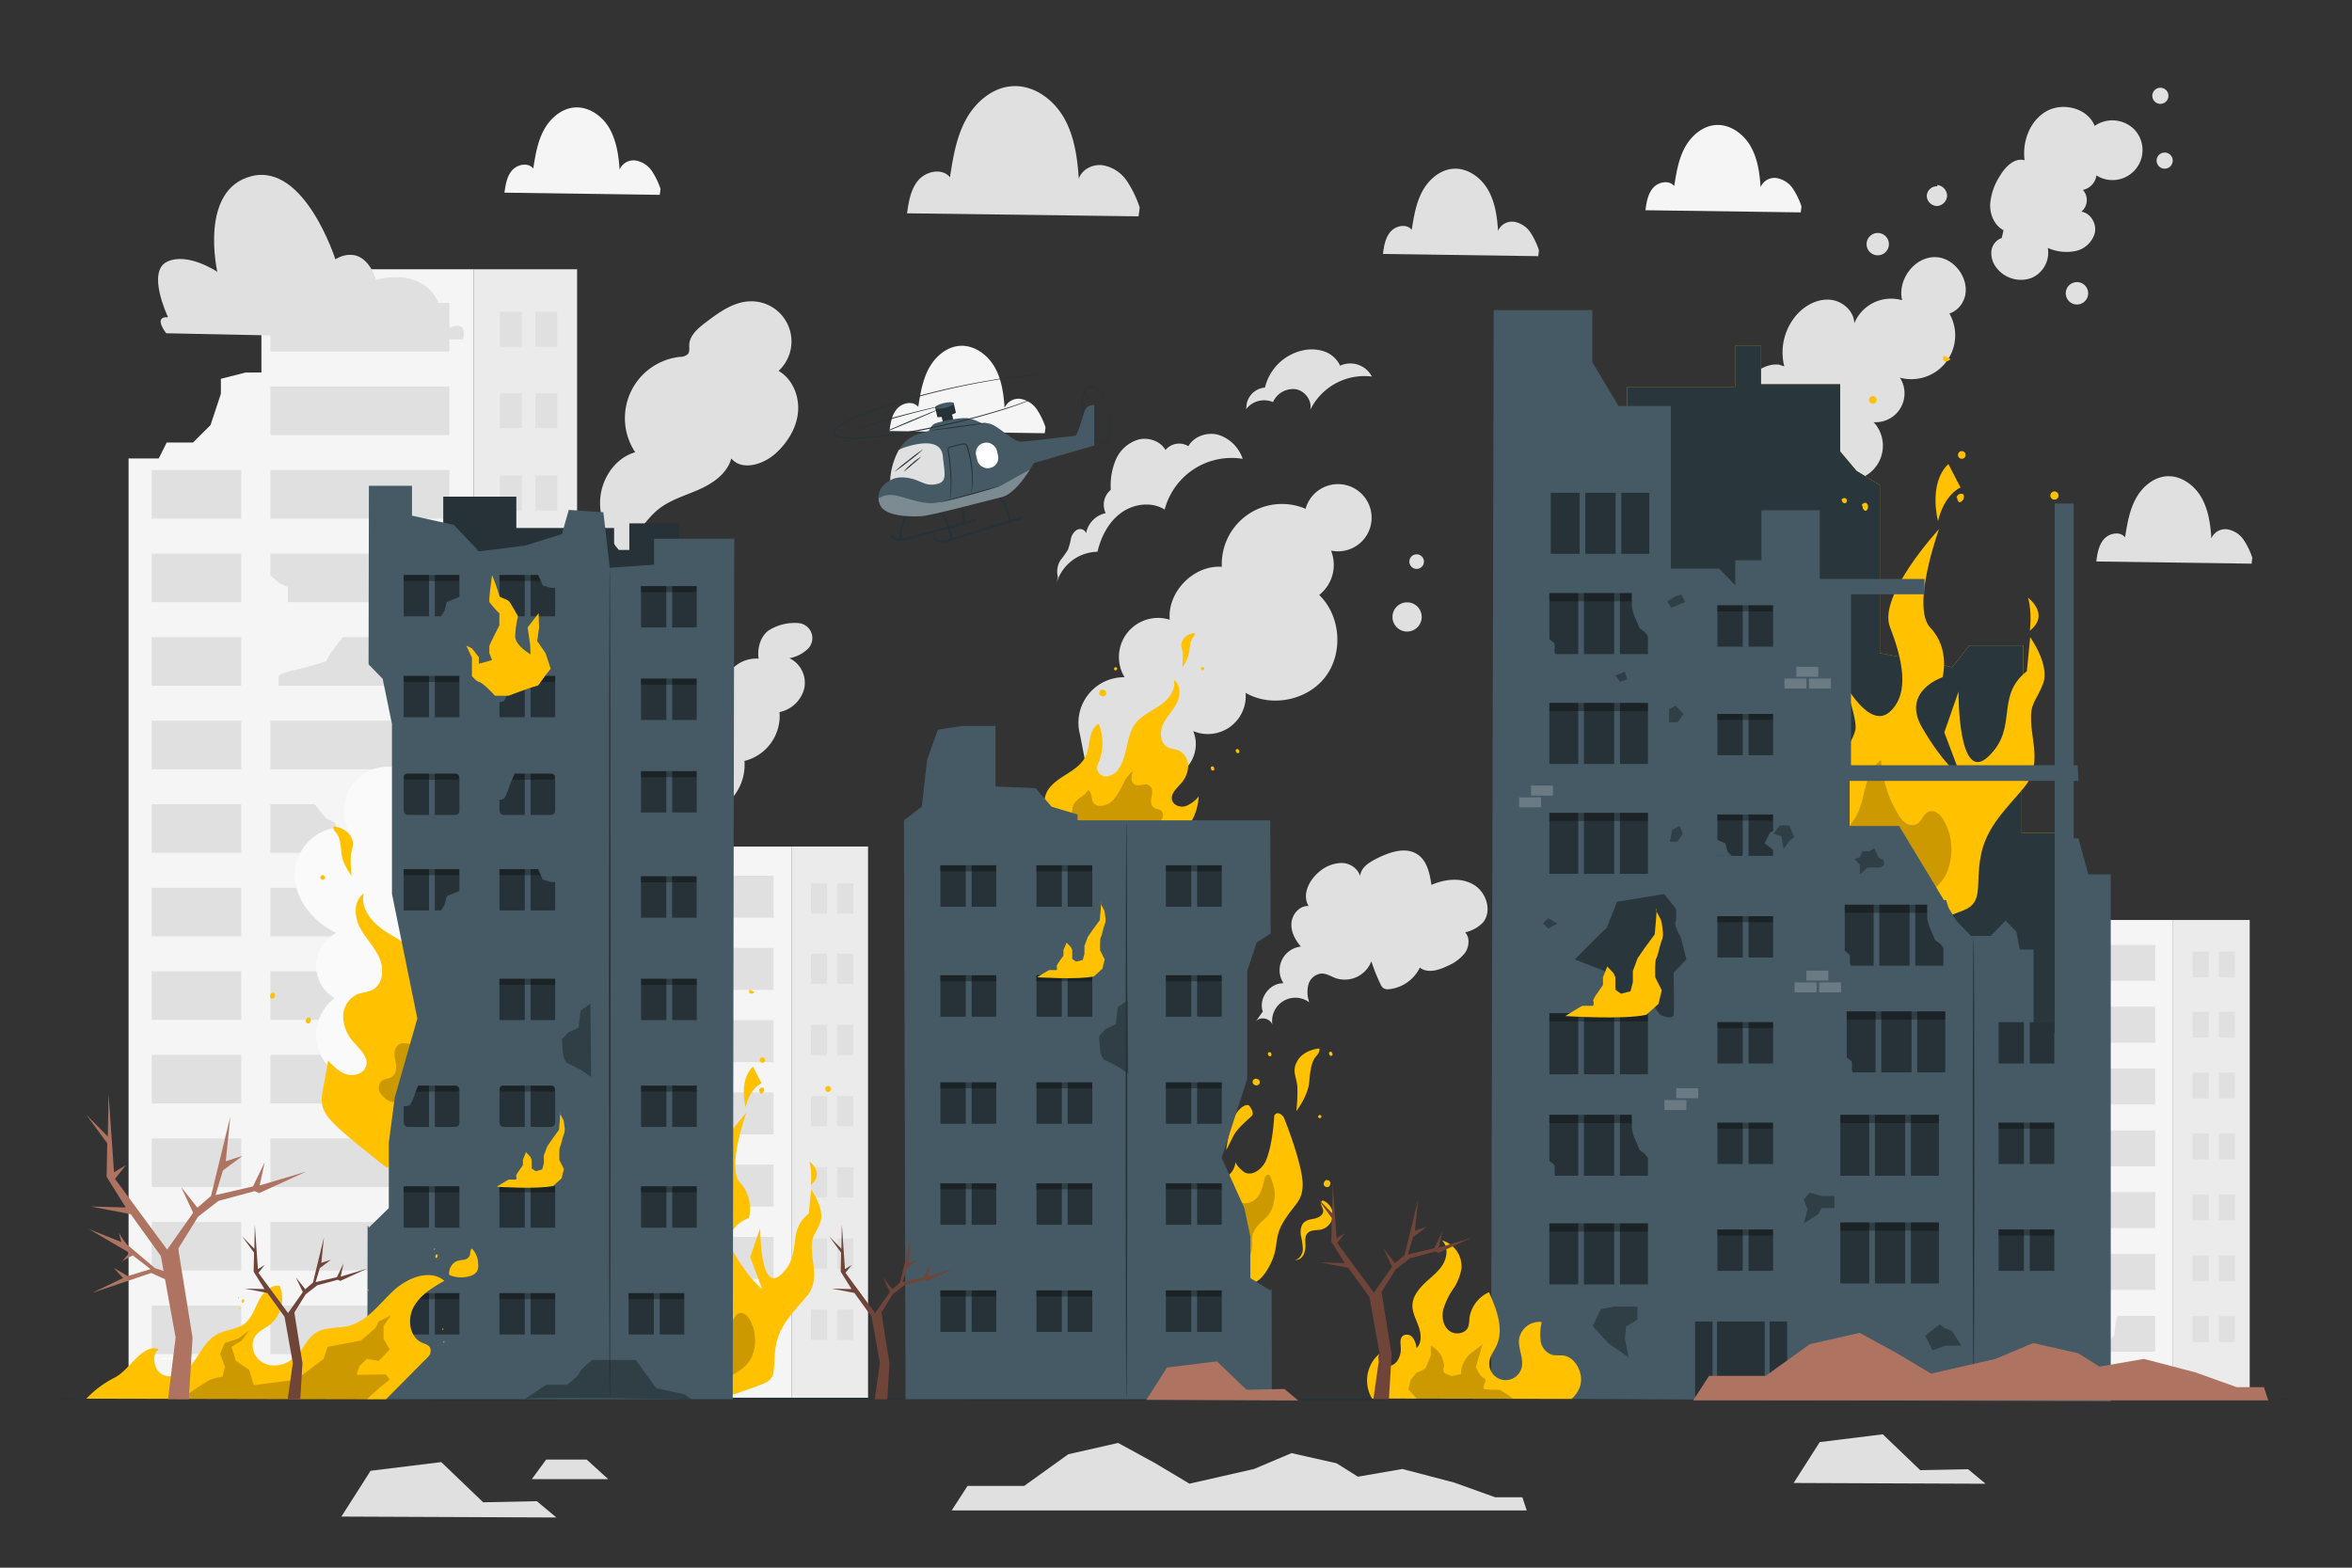 <svg xmlns="http://www.w3.org/2000/svg" viewBox="0 0 750 500"><rect x="0" y="0" width="750" height="500" fill="#333333" stroke="none"/><g id="freepik--background-complete--inject-77"><polygon points="303.46 481.75 308.52 473.93 326.57 473.93 340.65 463.82 356.54 460.21 368.44 466.71 379.29 473.21 399.87 468.52 411.85 463.46 426.23 466.71 433 470.98 447.17 468.52 463.72 472.85 476.78 477.54 485.45 477.54 486.85 481.75 303.46 481.75" style="fill:#e0e0e0"></polygon><polygon points="108.86 483.7 118.17 469.09 140.7 466.32 154.07 479.14 171.19 478.79 177.42 483.99 108.86 483.7" style="fill:#e0e0e0"></polygon><polygon points="571.96 472.98 580.27 459.94 600.38 457.46 612.32 468.9 627.59 468.6 633.16 473.23 571.96 472.98" style="fill:#e0e0e0"></polygon><polygon points="169.59 471.75 174.15 465.52 187.08 465.52 193.94 471.75 169.59 471.75" style="fill:#e0e0e0"></polygon><path d="M111.36,85.88l-4.57,7.7-13-2s-7.88,2.54-8.9,3.82-1.53,10.92-1.53,10.92v12.49H78.32l-7.88,2v4.76l-3.3,10-5.59,5.56H53.16l-2.54,5.08H41V439.52H151V85.88Z" style="fill:#f5f5f5"></path><rect x="150.99" y="85.88" width="33.03" height="353.64" transform="translate(335.01 525.4) rotate(180)" style="fill:#ebebeb"></rect><rect x="86.22" y="96.63" width="57.07" height="15.48" transform="translate(229.52 208.75) rotate(180)" style="fill:#e0e0e0"></rect><rect x="86.22" y="123.28" width="57.07" height="15.48" transform="translate(229.52 262.04) rotate(180)" style="fill:#e0e0e0"></rect><rect x="86.22" y="149.92" width="57.07" height="15.48" transform="translate(229.52 315.33) rotate(180)" style="fill:#e0e0e0"></rect><rect x="48.4" y="149.92" width="28.54" height="15.48" transform="translate(125.33 315.33) rotate(180)" style="fill:#e0e0e0"></rect><rect x="86.22" y="176.57" width="57.07" height="15.48" transform="translate(229.52 368.63) rotate(180)" style="fill:#e0e0e0"></rect><rect x="48.4" y="176.57" width="28.54" height="15.48" transform="translate(125.33 368.63) rotate(180)" style="fill:#e0e0e0"></rect><rect x="86.22" y="203.22" width="57.07" height="15.48" transform="translate(229.52 421.92) rotate(180)" style="fill:#e0e0e0"></rect><rect x="48.4" y="203.22" width="28.54" height="15.48" transform="translate(125.33 421.92) rotate(180)" style="fill:#e0e0e0"></rect><rect x="86.22" y="229.86" width="57.07" height="15.48" transform="translate(229.52 475.21) rotate(180)" style="fill:#e0e0e0"></rect><rect x="48.4" y="229.86" width="28.54" height="15.48" transform="translate(125.33 475.21) rotate(180)" style="fill:#e0e0e0"></rect><rect x="86.22" y="256.51" width="57.07" height="15.48" transform="translate(229.52 528.5) rotate(180)" style="fill:#e0e0e0"></rect><rect x="48.4" y="256.51" width="28.54" height="15.48" transform="translate(125.33 528.5) rotate(180)" style="fill:#e0e0e0"></rect><rect x="86.22" y="283.16" width="57.07" height="15.48" transform="translate(229.52 581.8) rotate(180)" style="fill:#e0e0e0"></rect><rect x="48.4" y="283.16" width="28.54" height="15.48" transform="translate(125.33 581.8) rotate(180)" style="fill:#e0e0e0"></rect><rect x="86.22" y="309.8" width="57.07" height="15.49" transform="translate(229.52 635.09) rotate(180)" style="fill:#e0e0e0"></rect><rect x="48.4" y="309.8" width="28.54" height="15.49" transform="translate(125.33 635.09) rotate(180)" style="fill:#e0e0e0"></rect><rect x="86.22" y="336.45" width="57.07" height="15.49" transform="translate(229.52 688.38) rotate(180)" style="fill:#e0e0e0"></rect><rect x="48.4" y="336.45" width="28.54" height="15.49" transform="translate(125.33 688.38) rotate(180)" style="fill:#e0e0e0"></rect><rect x="86.22" y="363.09" width="57.07" height="15.49" transform="translate(229.52 741.67) rotate(180)" style="fill:#e0e0e0"></rect><rect x="48.4" y="363.09" width="28.54" height="15.49" transform="translate(125.33 741.67) rotate(180)" style="fill:#e0e0e0"></rect><rect x="86.22" y="389.74" width="57.07" height="15.49" transform="translate(229.52 794.97) rotate(180)" style="fill:#e0e0e0"></rect><rect x="48.4" y="389.74" width="28.54" height="15.49" transform="translate(125.33 794.97) rotate(180)" style="fill:#e0e0e0"></rect><rect x="86.22" y="416.39" width="57.07" height="15.48" transform="translate(229.52 848.26) rotate(180)" style="fill:#e0e0e0"></rect><rect x="48.4" y="416.39" width="28.54" height="15.48" transform="translate(125.33 848.26) rotate(180)" style="fill:#e0e0e0"></rect><rect x="159.41" y="99.47" width="6.96" height="11.15" transform="translate(325.79 210.08) rotate(180)" style="fill:#e0e0e0"></rect><rect x="159.41" y="125.43" width="6.96" height="11.15" transform="translate(325.79 262) rotate(180)" style="fill:#e0e0e0"></rect><rect x="159.41" y="151.68" width="6.96" height="11.15" transform="translate(325.79 314.5) rotate(180)" style="fill:#e0e0e0"></rect><rect x="159.41" y="177.93" width="6.96" height="11.15" transform="translate(325.79 367.01) rotate(180)" style="fill:#e0e0e0"></rect><rect x="159.41" y="204.18" width="6.96" height="11.15" transform="translate(325.79 419.51) rotate(180)" style="fill:#e0e0e0"></rect><rect x="159.41" y="230.44" width="6.96" height="11.15" transform="translate(325.79 472.02) rotate(180)" style="fill:#e0e0e0"></rect><rect x="159.41" y="256.69" width="6.96" height="11.15" transform="translate(325.79 524.52) rotate(180)" style="fill:#e0e0e0"></rect><rect x="159.41" y="282.94" width="6.96" height="11.15" transform="translate(325.79 577.03) rotate(180)" style="fill:#e0e0e0"></rect><rect x="159.41" y="309.19" width="6.96" height="11.15" transform="translate(325.79 629.53) rotate(180)" style="fill:#e0e0e0"></rect><rect x="159.41" y="335.45" width="6.96" height="11.15" transform="translate(325.79 682.04) rotate(180)" style="fill:#e0e0e0"></rect><rect x="159.41" y="361.7" width="6.96" height="11.15" transform="translate(325.79 734.54) rotate(180)" style="fill:#e0e0e0"></rect><rect x="159.41" y="387.95" width="6.96" height="11.15" transform="translate(325.79 787.05) rotate(180)" style="fill:#e0e0e0"></rect><rect x="170.71" y="99.47" width="6.96" height="11.15" transform="translate(348.39 210.08) rotate(180)" style="fill:#e0e0e0"></rect><rect x="170.71" y="125.43" width="6.96" height="11.15" transform="translate(348.39 262) rotate(180)" style="fill:#e0e0e0"></rect><rect x="170.71" y="151.68" width="6.96" height="11.15" transform="translate(348.39 314.5) rotate(180)" style="fill:#e0e0e0"></rect><rect x="170.71" y="177.93" width="6.96" height="11.15" transform="translate(348.39 367.01) rotate(180)" style="fill:#e0e0e0"></rect><rect x="170.71" y="204.18" width="6.96" height="11.15" transform="translate(348.39 419.51) rotate(180)" style="fill:#e0e0e0"></rect><rect x="170.71" y="230.44" width="6.96" height="11.15" transform="translate(348.39 472.02) rotate(180)" style="fill:#e0e0e0"></rect><rect x="170.71" y="256.69" width="6.96" height="11.15" transform="translate(348.39 524.52) rotate(180)" style="fill:#e0e0e0"></rect><rect x="170.71" y="282.94" width="6.96" height="11.15" transform="translate(348.39 577.03) rotate(180)" style="fill:#e0e0e0"></rect><rect x="170.71" y="309.19" width="6.96" height="11.15" transform="translate(348.39 629.53) rotate(180)" style="fill:#e0e0e0"></rect><rect x="170.71" y="335.45" width="6.96" height="11.15" transform="translate(348.39 682.04) rotate(180)" style="fill:#e0e0e0"></rect><rect x="170.71" y="361.7" width="6.96" height="11.15" transform="translate(348.39 734.54) rotate(180)" style="fill:#e0e0e0"></rect><rect x="170.71" y="387.95" width="6.96" height="11.15" transform="translate(348.39 787.05) rotate(180)" style="fill:#e0e0e0"></rect><path d="M50.76,433.28c0,.2,5.68.36,12.69.36s12.69-.16,12.69-.36-5.68-.36-12.69-.36S50.76,433.08,50.76,433.28Z" style="fill:#fff"></path><path d="M97.88,253.44l6.06,7.57,2.76,1.25s2.2,5.75,3,5.77,6.34,1.56,6.34,1.56,5.23.76,5.79-.53,3.85-4,3.85-4,.55-8.57,1.66-8.57a53.37,53.37,0,0,0,5.78-1.14V251Z" style="fill:#f5f5f5"></path><path d="M86.22,183.5l2.67,2.39,2.92,1.36v4.81L94,195.49s5.2.86,6,0,5.2.38,5.2.38l3,2.92,1.09,1.87v2.56l-3.83,5.08L103.86,211,96,213.22s-7.15,1.39-7.16,2.49,0,3,0,3l-2.62,4.2-7.82-4.2Z" style="fill:#f5f5f5"></path><path d="M222.2,227.8a8.25,8.25,0,0,1,9.44-7c-1.12-1.6-.66-3.84.33-5.53a10.81,10.81,0,0,1,9.92-5.21c-.43-3.26.5-6.88,3.09-8.9a15.43,15.43,0,0,1,9.59-2.43,4.81,4.81,0,0,1,2.63,8.58,11.17,11.17,0,0,1-5.47,2.61,8.73,8.73,0,0,1,4.74,9.6,10.25,10.25,0,0,1-7.9,7.59,14.79,14.79,0,0,1-11.18,15.59,16.12,16.12,0,0,1-18.79,17.12" style="fill:#e0e0e0"></path><path d="M248.27,118.3a12.8,12.8,0,0,0-9-22.2c-5.37.12-10,3.52-14.3,6.78-2.43,1.85-5.09,4.11-5.19,7.17,0,1,.19,2.07-.42,2.85a3.56,3.56,0,0,1-2.55.92,19.66,19.66,0,0,0-14.26,30.42c-6.75,1.94-11.21,9.1-11.2,16.12s3.86,13.65,9.15,18.27c-.51-4.81,4.86-12,8.39-15.29,3.71-3.5,8.83-5,13.52-7s9.46-5.19,10.78-10.12c3.47,4.1,10.34,1.91,14.29-1.74,3.73-3.45,6.57-8.08,7-13.15S252.68,120.83,248.27,118.3Z" style="fill:#e0e0e0"></path><path d="M344.39,234.29A14.52,14.52,0,0,1,358.6,216,12.46,12.46,0,0,1,373,197.66c-.77-8.93,7.66-17.5,16.61-16.88a19.19,19.19,0,0,1,26.71-18.5,10.72,10.72,0,1,1,8.11,13.33,12.22,12.22,0,0,1-3.77,14.15c6.83,6.59,7.76,18.38,2.06,26s-17.3,10-25.53,5.21a12.08,12.08,0,0,1-16.69,12.21,11,11,0,0,1-12.4,14.93,11.42,11.42,0,0,1-19.59,7.59" style="fill:#e0e0e0"></path><path d="M337.34,184.08a7,7,0,0,1,.81-5.4,38.89,38.89,0,0,0,2.36-3.29,18.14,18.14,0,0,0,.95-3.43,4.49,4.49,0,0,1,1.88-2.92,2.07,2.07,0,0,1,3,1,8,8,0,0,1,6.24-6.37,6.18,6.18,0,0,1,1.63-7.45,21,21,0,0,1,1.63-9.68,11.38,11.38,0,0,1,7.19-6.35c3.21-.8,7,.46,8.61,3.33a5.68,5.68,0,0,1,7.31-1.21c1.82-3.25,6.13-4.63,9.71-3.59a12.14,12.14,0,0,1,7.61,7.62,22.07,22.07,0,0,0-24.88,16.19c-4.17-2.64-9.92-1.87-13.91,1.05s-6.38,7.6-7.52,12.4a13.84,13.84,0,0,0-13,9.85" style="fill:#e0e0e0"></path><path d="M397.52,128.89a6.49,6.49,0,0,1,5.85-5.28,15.91,15.91,0,0,1,11.83-11.8,12.7,12.7,0,0,1,7,.25,8.79,8.79,0,0,1,5.14,4.57,7.77,7.77,0,0,1,10.13,3.47,19.23,19.23,0,0,0-19.68,10.67c.71-2.92-1.61-6.09-4.57-6.63a7,7,0,0,0-7.29,4.1,7.23,7.23,0,0,0-8.56,2.25" style="fill:#e0e0e0"></path><path d="M453.35,196.77a4.66,4.66,0,1,1-4.66-4.66A4.66,4.66,0,0,1,453.35,196.77Z" style="fill:#e0e0e0"></path><circle cx="451.74" cy="179.12" r="2.33" style="fill:#e0e0e0"></circle><path d="M402.68,322.61c-1.48-4.12,2.22-9.16,6.6-9a7.59,7.59,0,0,1,5.55-11.71c-1.85-2.12-3.28-4.83-3-7.64s2.67-5.5,5.48-5.28c-2.22-3.54.11-8.31,3.36-10.93a11.23,11.23,0,0,1,7.08-2.81,6.36,6.36,0,0,1,6,4.13c.17-2.64,2.81-4.33,5.18-5.51,4.16-2.09,9.37-3.94,13.19-1.28,3,2.07,3.78,6.06,4.35,9.65,4.3-1.9,9.53-2.46,13.56,0s5.85,8.51,2.78,12.07a11.33,11.33,0,0,1-5.58,3.06c1.53,1.74,1.26,4.55,0,6.47a13.71,13.71,0,0,1-5.47,4.16c-2.86,1.43-6.52,2.57-9,.61a12.38,12.38,0,0,1-9.65,6.88,2.9,2.9,0,0,1-1.93-.29,3.18,3.18,0,0,1-1-1.36,57,57,0,0,1-2.89-7.23A9.08,9.08,0,0,1,426,312c-1.56-.55-3-1.57-4.7-1.49a4.81,4.81,0,0,0-4.08,3.51,9.78,9.78,0,0,0,.27,5.66A7.42,7.42,0,0,0,405.77,327c-.51-2.23-4-3-5.37-1.16" style="fill:#e0e0e0"></path><path d="M663.62,293.42l-3.39,3.27-9.59-.86s-5.83,1.08-6.58,1.62-1.13,4.65-1.13,4.65v5.31h-3.76l-5.83.85v2l-2.45,4.27-4.13,2.36h-6.21l-1.88,2.16h-7.09V443.84h81.36V293.42Z" style="fill:#f5f5f5"></path><rect x="692.94" y="293.42" width="24.44" height="150.42" transform="translate(1410.32 737.26) rotate(180)" style="fill:#ebebeb"></rect><rect x="645.01" y="301.37" width="42.23" height="11.46" transform="translate(1332.26 614.2) rotate(180)" style="fill:#e0e0e0"></rect><rect x="645.01" y="321.09" width="42.23" height="11.46" transform="translate(1332.26 653.64) rotate(180)" style="fill:#e0e0e0"></rect><rect x="645.01" y="340.81" width="42.23" height="11.46" transform="translate(1332.26 693.07) rotate(180)" style="fill:#e0e0e0"></rect><rect x="617.02" y="340.81" width="21.12" height="11.46" transform="translate(1255.16 693.07) rotate(180)" style="fill:#e0e0e0"></rect><rect x="645.01" y="360.52" width="42.23" height="11.46" transform="translate(1332.26 732.5) rotate(180)" style="fill:#e0e0e0"></rect><rect x="617.02" y="360.52" width="21.12" height="11.46" transform="translate(1255.16 732.5) rotate(180)" style="fill:#e0e0e0"></rect><rect x="645.01" y="380.24" width="42.23" height="11.46" transform="translate(1332.26 771.94) rotate(180)" style="fill:#e0e0e0"></rect><rect x="617.02" y="380.24" width="21.12" height="11.46" transform="translate(1255.16 771.94) rotate(180)" style="fill:#e0e0e0"></rect><rect x="645.01" y="399.96" width="42.23" height="11.46" transform="translate(1332.26 811.37) rotate(180)" style="fill:#e0e0e0"></rect><rect x="617.02" y="399.96" width="21.12" height="11.46" transform="translate(1255.16 811.37) rotate(180)" style="fill:#e0e0e0"></rect><rect x="645.01" y="419.67" width="42.23" height="11.46" transform="translate(1332.26 850.8) rotate(180)" style="fill:#e0e0e0"></rect><rect x="617.02" y="419.67" width="21.12" height="11.46" transform="translate(1255.16 850.8) rotate(180)" style="fill:#e0e0e0"></rect><rect x="699.17" y="303.47" width="5.15" height="8.25" transform="translate(1403.5 615.19) rotate(180)" style="fill:#e0e0e0"></rect><rect x="699.17" y="322.68" width="5.15" height="8.25" transform="translate(1403.5 653.6) rotate(180)" style="fill:#e0e0e0"></rect><rect x="699.17" y="342.1" width="5.15" height="8.25" transform="translate(1403.5 692.45) rotate(180)" style="fill:#e0e0e0"></rect><rect x="699.17" y="361.53" width="5.15" height="8.25" transform="translate(1403.5 731.31) rotate(180)" style="fill:#e0e0e0"></rect><rect x="699.17" y="380.95" width="5.15" height="8.25" transform="translate(1403.5 770.16) rotate(180)" style="fill:#e0e0e0"></rect><rect x="699.17" y="400.38" width="5.15" height="8.25" transform="translate(1403.5 809.01) rotate(180)" style="fill:#e0e0e0"></rect><rect x="699.17" y="419.81" width="5.15" height="8.25" transform="translate(1403.5 847.86) rotate(180)" style="fill:#e0e0e0"></rect><rect x="707.53" y="303.47" width="5.15" height="8.25" transform="translate(1420.22 615.19) rotate(180)" style="fill:#e0e0e0"></rect><rect x="707.53" y="322.68" width="5.15" height="8.25" transform="translate(1420.22 653.6) rotate(180)" style="fill:#e0e0e0"></rect><rect x="707.53" y="342.1" width="5.15" height="8.25" transform="translate(1420.22 692.45) rotate(180)" style="fill:#e0e0e0"></rect><rect x="707.53" y="361.53" width="5.15" height="8.25" transform="translate(1420.22 731.31) rotate(180)" style="fill:#e0e0e0"></rect><rect x="707.53" y="380.95" width="5.15" height="8.25" transform="translate(1420.22 770.16) rotate(180)" style="fill:#e0e0e0"></rect><rect x="707.53" y="400.38" width="5.15" height="8.25" transform="translate(1420.22 809.01) rotate(180)" style="fill:#e0e0e0"></rect><rect x="707.53" y="419.81" width="5.15" height="8.25" transform="translate(1420.22 847.86) rotate(180)" style="fill:#e0e0e0"></rect><path d="M653.64,417.4l4.49,5.61,2,.92s1.63,4.25,2.24,4.26,4.69,1.16,4.69,1.16,3.87.56,4.28-.39,2.86-2.94,2.86-2.94.4-6.35,1.22-6.35a39.42,39.42,0,0,0,4.28-.84v-3.26Z" style="fill:#f5f5f5"></path><path d="M223,270l-3.38,3.82-9.59-1s-5.83,1.27-6.58,1.9-1.13,5.43-1.13,5.43v6.21h-3.76l-5.83,1v2.37l-2.45,5-4.14,2.76H180L178.09,300H171V445.79h81.36V270Z" style="fill:#f5f5f5"></path><rect x="252.36" y="269.99" width="24.44" height="175.8" transform="translate(529.16 715.78) rotate(180)" style="fill:#ebebeb"></rect><rect x="204.43" y="279.28" width="42.23" height="13.39" transform="translate(451.1 571.96) rotate(180)" style="fill:#e0e0e0"></rect><rect x="204.43" y="302.33" width="42.23" height="13.39" transform="translate(451.1 618.05) rotate(180)" style="fill:#e0e0e0"></rect><rect x="204.43" y="325.37" width="42.23" height="13.39" transform="translate(451.1 664.13) rotate(180)" style="fill:#e0e0e0"></rect><rect x="176.44" y="325.37" width="21.12" height="13.39" transform="translate(374 664.13) rotate(180)" style="fill:#e0e0e0"></rect><rect x="204.43" y="348.41" width="42.23" height="13.39" transform="translate(451.1 710.22) rotate(180)" style="fill:#e0e0e0"></rect><rect x="176.44" y="348.41" width="21.12" height="13.39" transform="translate(374 710.22) rotate(180)" style="fill:#e0e0e0"></rect><rect x="204.43" y="371.46" width="42.23" height="13.39" transform="translate(451.1 756.31) rotate(180)" style="fill:#e0e0e0"></rect><rect x="176.44" y="371.46" width="21.12" height="13.39" transform="translate(374 756.31) rotate(180)" style="fill:#e0e0e0"></rect><rect x="204.43" y="394.5" width="42.23" height="13.39" transform="translate(451.1 802.39) rotate(180)" style="fill:#e0e0e0"></rect><rect x="176.44" y="394.5" width="21.12" height="13.39" transform="translate(374 802.39) rotate(180)" style="fill:#e0e0e0"></rect><rect x="204.43" y="417.55" width="42.23" height="13.39" transform="translate(451.1 848.48) rotate(180)" style="fill:#e0e0e0"></rect><rect x="176.44" y="417.55" width="21.12" height="13.39" transform="translate(374 848.48) rotate(180)" style="fill:#e0e0e0"></rect><rect x="258.59" y="281.74" width="5.15" height="9.64" transform="translate(522.33 573.12) rotate(180)" style="fill:#e0e0e0"></rect><rect x="258.59" y="304.19" width="5.15" height="9.64" transform="translate(522.33 618.01) rotate(180)" style="fill:#e0e0e0"></rect><rect x="258.59" y="326.89" width="5.15" height="9.64" transform="translate(522.33 663.42) rotate(180)" style="fill:#e0e0e0"></rect><rect x="258.59" y="349.59" width="5.15" height="9.64" transform="translate(522.33 708.82) rotate(180)" style="fill:#e0e0e0"></rect><rect x="258.59" y="372.29" width="5.15" height="9.64" transform="translate(522.33 754.23) rotate(180)" style="fill:#e0e0e0"></rect><rect x="258.59" y="395" width="5.15" height="9.64" transform="translate(522.33 799.63) rotate(180)" style="fill:#e0e0e0"></rect><rect x="258.59" y="417.7" width="5.15" height="9.64" transform="translate(522.33 845.04) rotate(180)" style="fill:#e0e0e0"></rect><rect x="266.95" y="281.74" width="5.15" height="9.64" transform="translate(539.05 573.12) rotate(180)" style="fill:#e0e0e0"></rect><rect x="266.95" y="304.19" width="5.15" height="9.64" transform="translate(539.05 618.01) rotate(180)" style="fill:#e0e0e0"></rect><rect x="266.95" y="326.89" width="5.15" height="9.64" transform="translate(539.05 663.42) rotate(180)" style="fill:#e0e0e0"></rect><rect x="266.95" y="349.59" width="5.15" height="9.64" transform="translate(539.05 708.82) rotate(180)" style="fill:#e0e0e0"></rect><rect x="266.95" y="372.29" width="5.15" height="9.64" transform="translate(539.05 754.23) rotate(180)" style="fill:#e0e0e0"></rect><rect x="266.95" y="395" width="5.15" height="9.64" transform="translate(539.05 799.63) rotate(180)" style="fill:#e0e0e0"></rect><rect x="266.95" y="417.7" width="5.15" height="9.64" transform="translate(539.05 845.04) rotate(180)" style="fill:#e0e0e0"></rect><path d="M213.06,414.89l4.48,6.55,2,1.08s1.63,5,2.25,5,4.69,1.36,4.69,1.36,3.87.65,4.28-.46,2.85-3.44,2.85-3.44.41-7.41,1.23-7.41a34.64,34.64,0,0,0,4.28-1v-3.81Z" style="fill:#f5f5f5"></path><path d="M567.27,116.3c-3.49-.38-6.95,1.53-9.14,4.27a21.48,21.48,0,0,0-3.89,9.66c-1,5.39-.74,11.5,2.89,15.6,4.2,4.76,11.33,5.22,17.67,5.33-2.72,4.68.68,11.64,6.05,12.37s10.5-5.07,9.12-10.31a11.08,11.08,0,0,0,7.5-18.58,9.21,9.21,0,0,0,8.37-14.18A14,14,0,0,0,621.63,100a7.63,7.63,0,0,0,4.27-3.73c3.15-5.89-2.08-14.14-8.77-14.26S605,89.27,606.54,95.76a12.64,12.64,0,0,0-15.24,7.35c-.09-3.86-3.68-7.07-7.52-7.49s-7.66,1.46-10.35,4.23a18.21,18.21,0,0,0-4.46,17" style="fill:#e0e0e0"></path><path d="M638.31,75.91A5,5,0,0,0,635,80.17a7.51,7.51,0,0,0,1.7,5.31,9.84,9.84,0,0,0,10.84,3.27A8.76,8.76,0,0,0,653,79.08a14.64,14.64,0,0,0,8.76,1A8.13,8.13,0,0,0,668,74.27c.62-2.93-1.33-6.33-4.29-6.75a4.85,4.85,0,0,0,.48-6.95,5.45,5.45,0,0,0,4.31-4.63,9.57,9.57,0,0,0,12.07-14.67,9.9,9.9,0,0,0-12.63-1.11c-2.21-5.65-10.06-7.66-15.35-4.69s-7.78,9.62-7,15.63c-3.26-.9-6.2,2.17-7.91,5.08a19.11,19.11,0,0,0-3.07,9.09c-.07,3.23,1.4,6.65,4.26,8.16" style="fill:#e0e0e0"></path><path d="M617.85,59.42a3.24,3.24,0,0,0-3.45,3,3.33,3.33,0,0,0,3.24,3.28,3.42,3.42,0,0,0,3.25-3.32A3.52,3.52,0,0,0,617.64,59" style="fill:#e0e0e0"></path><path d="M602.31,77.48a3.56,3.56,0,1,1-3.94-3.15A3.56,3.56,0,0,1,602.31,77.48Z" style="fill:#e0e0e0"></path><path d="M665.84,93.12A3.57,3.57,0,1,1,661.9,90,3.56,3.56,0,0,1,665.84,93.12Z" style="fill:#e0e0e0"></path><path d="M692.82,50.94A2.57,2.57,0,1,1,690,48.67,2.56,2.56,0,0,1,692.82,50.94Z" style="fill:#e0e0e0"></path><path d="M691.45,30.27A2.57,2.57,0,1,1,688.61,28,2.57,2.57,0,0,1,691.45,30.27Z" style="fill:#e0e0e0"></path><path d="M574.46,65.87a23.33,23.33,0,0,0-2.75-5.71,7.9,7.9,0,0,0-5.18-3.37,4.8,4.8,0,0,0-5.12,2.89c-.3-4.52-.94-9.16-3.21-13.08s-6.48-7-11-6.73c-4.26.26-7.91,3.43-9.94,7.18s-2.72,8.07-3.39,12.29c-1.61-2-5-1.36-6.71.56s-2.11,4.61-2.47,7.15l49.52.69Z" style="fill:#f5f5f5"></path><path d="M333.39,136.3a23.15,23.15,0,0,0-2.75-5.71,7.9,7.9,0,0,0-5.18-3.37,4.82,4.82,0,0,0-5.12,2.88c-.3-4.51-.94-9.15-3.2-13.07s-6.48-7-11-6.73c-4.27.26-7.92,3.43-9.94,7.18s-2.73,8.07-3.39,12.29c-1.62-2-5-1.36-6.72.56s-2.11,4.61-2.47,7.14l49.53.7Z" style="fill:#f5f5f5"></path><path d="M210.63,60.27a23.87,23.87,0,0,0-2.75-5.71,7.9,7.9,0,0,0-5.18-3.37,4.81,4.81,0,0,0-5.12,2.89c-.31-4.52-1-9.16-3.21-13.08s-6.48-7-11-6.73c-4.26.26-7.91,3.43-9.94,7.19s-2.72,8.06-3.39,12.28c-1.61-2-5-1.36-6.71.56s-2.11,4.61-2.47,7.15l49.52.7Z" style="fill:#f5f5f5"></path><path d="M363.43,66.21a34.67,34.67,0,0,0-4.11-8.51,11.7,11.7,0,0,0-7.73-5C348.46,52.28,345,54,344,57c-.45-6.74-1.41-13.66-4.78-19.51s-9.67-10.45-16.42-10c-6.36.39-11.8,5.11-14.83,10.72s-4.06,12-5.05,18.33c-2.41-3-7.5-2-10,.84s-3.15,6.88-3.69,10.65L363.06,69Z" style="fill:#e0e0e0"></path><path d="M490.73,79.82A23.55,23.55,0,0,0,488,74.11a7.87,7.87,0,0,0-5.18-3.37,4.82,4.82,0,0,0-5.12,2.88c-.3-4.52-.94-9.15-3.2-13.08s-6.48-7-11-6.72c-4.26.26-7.91,3.42-9.94,7.18s-2.72,8.07-3.39,12.29c-1.61-2-5-1.36-6.71.56S441.31,78.46,441,81l49.52.7Z" style="fill:#e0e0e0"></path><path d="M718.21,177.9a23.26,23.26,0,0,0-2.75-5.7,7.86,7.86,0,0,0-5.18-3.37,4.81,4.81,0,0,0-5.12,2.88c-.3-4.52-.94-9.15-3.2-13.08s-6.49-7-11-6.73c-4.26.26-7.91,3.43-9.93,7.19s-2.73,8.07-3.39,12.28c-1.62-2-5-1.36-6.72.57s-2.11,4.61-2.47,7.14l49.53.7Z" style="fill:#e0e0e0"></path><path d="M53.38,101.16h.2l0,0c-.36-.76-6.74-14.53-.35-17.66,6.58-3.22,16.07,3.2,16.07,3.2s-6-26.26,10.92-30.52,26.72,26.52,26.72,26.52,8.73-6,13,6.58c0,0,20.36-6.56,21.92,16,0,0,6.77-4.21,6,2l-.16,1L53,106.29S48.77,101,53.38,101.16Z" style="fill:#e0e0e0;fill-rule:evenodd"></path></g><g id="freepik--Floor--inject-77"><path d="M734.1,446.28c0,.14-160.79.26-359.08.26s-359.12-.12-359.12-.26S176.65,446,375,446,734.1,446.13,734.1,446.28Z" style="fill:#263238"></path></g><g id="freepik--building-3--inject-77"><path d="M518.88,147.77v-24.4h34.4v-13.2h8.27v12.37H586.8V144l5.22,6.19,7.41,4.53v53.61s10.88,2.06,12.19,2.06,10.88,2.47,10.88,2.47l5.5-7h17.14v34.22l-3.48,3.3,3,2.89v19.38h10.5l6,23.5v47.42H518.88V147.77Z" style="fill:#FFC100"></path><path d="M518.88,147.77v-24.4h34.4v-13.2h8.27v12.37H586.8V144l5.22,6.19,7.41,4.53v53.61s10.88,2.06,12.19,2.06,10.88,2.47,10.88,2.47l5.5-7h17.14v34.22l-3.48,3.3,3,2.89v19.38h10.5l6,23.5v47.42H518.88V147.77Z" style="fill:#455a64"></path><path d="M518.88,147.77v-24.4h34.4v-13.2h8.27v12.37H586.8V144l5.22,6.19,7.41,4.53v53.61s10.88,2.06,12.19,2.06,10.88,2.47,10.88,2.47l5.5-7h17.14v34.22l-3.48,3.3,3,2.89v19.38h10.5l6,23.5v47.42H518.88V147.77Z" style="opacity:0.4"></path><path d="M621.05,150.53a.35.35,0,0,0-.24.44.43.43,0,0,0,.44.26.55.55,0,0,0,.43-.32.16.16,0,0,0,0-.12.23.23,0,0,0-.09-.11.75.75,0,0,0-.28-.18.31.31,0,0,0-.32.08Z" style="fill:#FFC100;fill-rule:evenodd"></path><path d="M623.91,158.79a1.46,1.46,0,0,1,2.2-1.11,1.89,1.89,0,0,1-1.28,2.55,1.58,1.58,0,0,1-.69-1.44Z" style="fill:#FFC100;fill-rule:evenodd"></path><path d="M654,157.37a1.31,1.31,0,1,0,.09-.13Z" style="fill:#FFC100;fill-rule:evenodd"></path><path d="M619.85,113.43l2.14,1.09a2,2,0,0,1-2.07.62,1.31,1.31,0,0,1,.24-1.93Z" style="fill:#FFC100;fill-rule:evenodd"></path><path d="M569.44,171.93a1.11,1.11,0,0,1,1.18-.85c.53.11.75,1,.28,1.21s-1-.22-1.29-.64Z" style="fill:#FFC100;fill-rule:evenodd"></path><path d="M596,127.5a1.22,1.22,0,1,0,.09-.41Z" style="fill:#FFC100;fill-rule:evenodd"></path><path d="M624.35,145.06a1.22,1.22,0,1,0,.09-.42Z" style="fill:#FFC100;fill-rule:evenodd"></path><path d="M587.14,159.63a1,1,0,0,1,1.37-.69.89.89,0,0,1,.07,1.47.81.81,0,0,1-1.17-.79Z" style="fill:#FFC100;fill-rule:evenodd"></path><path d="M593.68,161c.47-.57,1.2-.9,1.69-.37a1.71,1.71,0,0,1-.16,2.17c-.54.37-1.28-.33-1.26-1.2Z" style="fill:#FFC100;fill-rule:evenodd"></path><path d="M581.7,265.57s2.23-11.87-.68-14.83c0,0,10.65-14.41,10.7-18.68s-3.8-14.59-3.8-14.59S596.05,233,602.64,227s3.84-17.12,0-27.11,15.69-31.16,15.69-31.16-9.1,24.89-2.75,31.54S619.44,216,619.44,216s-13.26,4.37-6.55,16,12.55,16,12.55,16L620,233.59l4.52-13s-.22,29.94,9.52,20.7,2-19.16,12.28-27.22l1.06-10.83s6.42,8.87,4.08,14.87-4.09,5.85-3.78,12.24,3.24,14.08-2.13,20.66-12.15,12.48-13.93,22,1,14.75-5.49,17.34-15.1,5.43-15.1,5.43L581,265" style="fill:#FFC100;fill-rule:evenodd"></path><path d="M619.83,261.64c-1-1.73-2.85-3.49-4.72-2.81s-2.31,3.23-4.06,4.08a3.54,3.54,0,0,1-3.48-.46,8.87,8.87,0,0,1-2.35-2.81,38.53,38.53,0,0,1-5.39-17.23c-2.66,1.84-4,5.05-4.87,8.18s-1.33,6.4-2.84,9.27c-1,1.83-2.31,3.44-3.24,5.29s-1.38,4.11-.44,6l16.2,18.13c5.76-1.18,13.6-5.26,16-10.62A19,19,0,0,0,619.83,261.64Z" style="fill-rule:evenodd;opacity:0.2"></path><path d="M625.17,155.48,621.29,148c-6.53,6.23-3.3,18.19-3.3,18.19C620.11,157.45,625.17,155.48,625.17,155.48Z" style="fill:#FFC100;fill-rule:evenodd"></path><path d="M646.69,190.65c1.36,4.61.58,10.51.58,10.51C653.87,195.9,646.69,190.65,646.69,190.65Z" style="fill:#FFC100;fill-rule:evenodd"></path><polygon points="673.07 447.02 673.07 338.57 673.07 278.89 665.92 278.89 662.77 267.35 655.2 267.35 655.2 329.42 648.47 329.42 648.47 302.85 644.06 302.85 643 297.19 639.54 293.6 634.8 298.5 628.5 298.5 623.87 293.7 605.58 263.43 589.81 263.43 589.81 249.06 662.77 249.06 662.52 244.05 590.24 244.05 590.24 189.54 613.67 189.54 613.67 184.67 588.63 184.67 580.29 184.67 580.29 162.73 561.68 162.73 561.68 178.68 553.33 178.68 553.33 186.66 548.2 181.34 532.79 181.34 532.79 160.73 532.79 129.49 516.11 129.49 507.76 115.53 507.76 98.91 476.31 98.91 475.47 446.06 673.07 447.02" style="fill:#455a64"></polygon><rect x="534.53" y="347.09" width="7" height="3.18" style="fill:#fff;opacity:0.2"></rect><rect x="530.75" y="350.85" width="7" height="3.18" style="fill:#fff;opacity:0.2"></rect><rect x="488.2" y="250.56" width="7" height="3.18" style="fill:#fff;opacity:0.2"></rect><rect x="484.42" y="254.31" width="7" height="3.18" style="fill:#fff;opacity:0.2"></rect><rect x="576.85" y="216.43" width="7" height="3.18" style="fill:#fff;opacity:0.2"></rect><rect x="572.81" y="212.67" width="7" height="3.18" style="fill:#fff;opacity:0.2"></rect><rect x="569.03" y="216.43" width="7" height="3.18" style="fill:#fff;opacity:0.2"></rect><rect x="580.07" y="313.33" width="7" height="3.18" style="fill:#fff;opacity:0.2"></rect><rect x="576.03" y="309.57" width="7" height="3.18" style="fill:#fff;opacity:0.2"></rect><rect x="572.25" y="313.33" width="7" height="3.18" style="fill:#fff;opacity:0.2"></rect><path d="M512.29,296c-.77.51-10.14,10-10.14,10l11.36,4.42,3.11,8.27s6.11-3.06,6.87-3.06,5.09,7.64,6.11,8.15,3.82,1.27,4.08,0,0-13.53,0-13.53l4.07-4.29L536,299.07s-2.29-4.07-1.78-4.83.25-4.33.25-4.33l-3.82-4.78-15,2.48Z" style="opacity:0.4"></path><rect x="637.31" y="326" width="17.76" height="13.19" style="fill:#263238"></rect><rect x="645.38" y="323.71" width="1.87" height="17.22" style="fill:#455a64"></rect><rect x="637.31" y="392.13" width="17.76" height="13.19" style="fill:#263238"></rect><rect x="645.38" y="389.84" width="1.87" height="17.22" style="fill:#455a64"></rect><rect x="637.27" y="392.14" width="17.76" height="1.92" style="opacity:0.3"></rect><rect x="637.31" y="358.06" width="17.76" height="13.19" style="fill:#263238"></rect><rect x="645.38" y="355.78" width="1.87" height="17.22" style="fill:#455a64"></rect><rect x="637.27" y="358.07" width="17.76" height="1.92" style="opacity:0.3"></rect><rect x="547.64" y="326" width="17.76" height="13.19" style="fill:#263238"></rect><rect x="555.71" y="323.71" width="1.87" height="17.22" style="fill:#455a64"></rect><rect x="547.64" y="392.13" width="17.76" height="13.19" style="fill:#263238"></rect><rect x="555.71" y="389.84" width="1.87" height="17.22" style="fill:#455a64"></rect><rect x="547.59" y="392.14" width="17.76" height="1.92" style="opacity:0.3"></rect><rect x="547.64" y="193.06" width="17.76" height="13.19" style="fill:#263238"></rect><rect x="555.71" y="190.77" width="1.87" height="17.22" style="fill:#455a64"></rect><rect x="547.59" y="193.06" width="17.76" height="1.92" style="opacity:0.3"></rect><rect x="547.64" y="227.69" width="17.76" height="13.19" style="fill:#263238"></rect><rect x="555.71" y="225.41" width="1.87" height="17.22" style="fill:#455a64"></rect><rect x="547.59" y="227.7" width="17.76" height="1.92" style="opacity:0.3"></rect><rect x="547.64" y="259.78" width="17.76" height="13.19" style="fill:#263238"></rect><rect x="555.71" y="257.49" width="1.87" height="17.22" style="fill:#455a64"></rect><rect x="547.59" y="259.79" width="17.76" height="1.92" style="opacity:0.3"></rect><rect x="547.64" y="292.21" width="17.76" height="13.19" style="fill:#263238"></rect><rect x="555.71" y="289.92" width="1.87" height="17.22" style="fill:#455a64"></rect><rect x="547.59" y="292.22" width="17.76" height="1.92" style="opacity:0.3"></rect><rect x="547.64" y="358.06" width="17.76" height="13.19" style="fill:#263238"></rect><rect x="555.71" y="355.78" width="1.87" height="17.22" style="fill:#455a64"></rect><rect x="547.59" y="358.07" width="17.76" height="1.92" style="opacity:0.3"></rect><rect x="547.64" y="326" width="17.76" height="1.92" style="opacity:0.3"></rect><rect x="494.5" y="157.18" width="31.43" height="19.46" style="fill:#263238"></rect><rect x="503.71" y="156.33" width="1.81" height="21.72" style="fill:#455a64"></rect><rect x="515.18" y="156.33" width="1.81" height="21.72" style="fill:#455a64"></rect><rect x="494.06" y="224.19" width="31.43" height="19.46" style="fill:#263238"></rect><rect x="503.27" y="223.34" width="1.81" height="21.72" style="fill:#455a64"></rect><rect x="514.74" y="223.34" width="1.81" height="21.72" style="fill:#455a64"></rect><rect x="494.06" y="224.19" width="31.43" height="2.61" style="opacity:0.3"></rect><rect x="586.84" y="389.89" width="31.43" height="19.46" style="fill:#263238"></rect><rect x="596.06" y="389.04" width="1.81" height="21.73" style="fill:#455a64"></rect><rect x="607.52" y="389.04" width="1.81" height="21.73" style="fill:#455a64"></rect><rect x="586.84" y="389.9" width="31.43" height="2.61" style="opacity:0.3"></rect><rect x="586.84" y="355.54" width="31.43" height="19.46" style="fill:#263238"></rect><rect x="596.06" y="354.69" width="1.81" height="21.73" style="fill:#455a64"></rect><rect x="607.52" y="354.69" width="1.81" height="21.73" style="fill:#455a64"></rect><rect x="586.84" y="355.56" width="31.43" height="2.61" style="opacity:0.3"></rect><rect x="588.87" y="322.56" width="31.43" height="19.46" style="fill:#263238"></rect><rect x="598.08" y="321.71" width="1.81" height="21.73" style="fill:#455a64"></rect><rect x="609.55" y="321.71" width="1.81" height="21.73" style="fill:#455a64"></rect><rect x="588.87" y="322.58" width="31.43" height="2.61" style="opacity:0.3"></rect><path d="M588.14,336.8s2.39,1.62,2.39,1.91a17.62,17.62,0,0,1,0,2.19,1.76,1.76,0,0,0,.67,1.53c.28.1,1.62.44,1.62.44l-2.34,1.75-3.29-.87Z" style="fill:#455a64"></path><rect x="588.25" y="288.53" width="31.43" height="19.46" style="fill:#263238"></rect><rect x="597.46" y="287.68" width="1.81" height="21.72" style="fill:#455a64"></rect><rect x="608.93" y="287.68" width="1.81" height="21.72" style="fill:#455a64"></rect><rect x="588.25" y="288.55" width="31.43" height="2.61" style="opacity:0.3"></rect><path d="M614.57,287.68c-.09.24,0,5.3,0,5.3a16.68,16.68,0,0,0,.81,3,39.78,39.78,0,0,1,1.62,3.8l1.72,1.26,1,1.27,2.93-1.54-1.09-10.48-1-3.25Z" style="fill:#455a64"></path><path d="M587.52,302.76a14.28,14.28,0,0,1,2.39,1.91,17.78,17.78,0,0,1,0,2.2,1.81,1.81,0,0,0,.66,1.53c.29.09,1.63.44,1.63.44l-2.34,1.75-3.3-.88Z" style="fill:#455a64"></path><rect x="494.06" y="323.16" width="31.43" height="19.46" style="fill:#263238"></rect><rect x="503.27" y="322.31" width="1.81" height="21.73" style="fill:#455a64"></rect><rect x="514.74" y="322.31" width="1.81" height="21.73" style="fill:#455a64"></rect><rect x="494.06" y="323.16" width="31.43" height="2.61" style="opacity:0.3"></rect><rect x="494.06" y="390.19" width="31.43" height="19.46" style="fill:#263238"></rect><rect x="503.27" y="389.34" width="1.81" height="21.72" style="fill:#455a64"></rect><rect x="514.74" y="389.34" width="1.81" height="21.72" style="fill:#455a64"></rect><rect x="494.06" y="390.19" width="31.43" height="2.61" style="opacity:0.3"></rect><rect x="494.06" y="259.24" width="31.43" height="19.46" style="fill:#263238"></rect><rect x="503.27" y="258.39" width="1.81" height="21.72" style="fill:#455a64"></rect><rect x="514.74" y="258.39" width="1.81" height="21.72" style="fill:#455a64"></rect><rect x="494.06" y="259.24" width="31.43" height="2.61" style="opacity:0.3"></rect><rect x="494.06" y="355.54" width="31.43" height="19.46" style="fill:#263238"></rect><rect x="503.27" y="354.69" width="1.81" height="21.73" style="fill:#455a64"></rect><rect x="514.74" y="354.69" width="1.81" height="21.73" style="fill:#455a64"></rect><rect x="494.06" y="355.56" width="31.43" height="2.61" style="opacity:0.3"></rect><path d="M520.38,354.69c-.09.24,0,5.3,0,5.3a16.68,16.68,0,0,0,.81,3,40.08,40.08,0,0,1,1.63,3.8l1.71,1.26,1,1.27,2.93-1.54-1.09-10.48-1-3.25Z" style="fill:#455a64"></path><path d="M493.33,369.77a14.28,14.28,0,0,1,2.39,1.91,16,16,0,0,1,0,2.2,1.78,1.78,0,0,0,.67,1.53c.28.09,1.62.44,1.62.44l-2.34,1.75-3.29-.88Z" style="fill:#455a64"></path><rect x="494.06" y="189.15" width="31.43" height="19.46" style="fill:#263238"></rect><rect x="503.27" y="188.3" width="1.81" height="21.72" style="fill:#455a64"></rect><rect x="514.74" y="188.3" width="1.81" height="21.72" style="fill:#455a64"></rect><rect x="494.06" y="189.17" width="31.43" height="2.61" style="opacity:0.3"></rect><path d="M520.38,188.3c-.09.24,0,5.3,0,5.3a16.68,16.68,0,0,0,.81,3,40,40,0,0,1,1.63,3.79l1.71,1.27,1,1.26,2.93-1.53-1.09-10.48-1-3.25Z" style="fill:#455a64"></path><path d="M493.33,203.38a14.28,14.28,0,0,1,2.39,1.91,16,16,0,0,1,0,2.2,1.78,1.78,0,0,0,.67,1.53c.28.09,1.62.44,1.62.44l-2.34,1.75-3.29-.88Z" style="fill:#455a64"></path><polygon points="566.45 264.75 564.44 265.46 562.73 268.97 564.59 270.39 566.45 272.1 566.45 264.75" style="fill:#455a64"></polygon><polygon points="547.59 267.88 550.18 268.97 550.89 271.71 552.26 272.97 546.89 272.97 546.89 267.49 547.59 267.88" style="fill:#455a64"></polygon><rect x="547.52" y="421.47" width="15.21" height="24.28" style="fill:#263238"></rect><rect x="564.31" y="421.47" width="5.57" height="24.28" style="fill:#263238"></rect><rect x="540.53" y="421.47" width="5.57" height="24.28" style="fill:#263238"></rect><polygon points="514.74 416.71 510.5 417.54 507.89 422.93 512.76 428.33 519.37 432.95 518.15 426.93 518.5 423.11 522.15 420.85 522.15 416.71 514.74 416.71" style="opacity:0.3"></polygon><rect x="655.2" y="160.58" width="6.05" height="109.74" style="fill:#455a64"></rect><path d="M593.06,275.84v3.1l2.46-2.25h4.06l1.18-.85v-1.29l-1.82-1.17-1.28-2.89-1.6,1.07-2.15-.11-.85,1.93-1.71.53Z" style="opacity:0.3"></path><polygon points="534.22 225.02 532.24 226.24 532.24 230.37 534.99 230.37 536.82 227.69 534.22 225.02" style="opacity:0.3"></polygon><polygon points="535.67 263.42 533.23 264.64 532.47 268.46 534.91 268.46 536.59 265.94 535.67 263.42" style="opacity:0.3"></polygon><polygon points="570.58 263.26 567.53 263.26 565.54 265.94 568.06 266.7 568.75 270.83 570.58 268.23 572.13 267.04 570.58 263.26" style="opacity:0.3"></polygon><polygon points="493.72 292.88 492.04 294.51 493.72 296.19 496.63 294.54 493.72 292.88" style="opacity:0.3"></polygon><polygon points="518.13 214.25 515.08 215.47 516.61 217.46 518.9 216.7 518.13 214.25" style="opacity:0.3"></polygon><polygon points="534.15 190.25 531.7 191.78 532.92 193.91 535.67 192.69 537.36 192.08 536.13 189.64 534.15 190.25" style="opacity:0.3"></polygon><polygon points="580.81 381.43 577.13 380.39 575.17 382.59 576.4 385.78 575.17 390.18 579.83 387.25 580.81 385.29 584.97 385.29 584.97 384.06 584.97 381.43 580.81 381.43" style="opacity:0.3"></polygon><polygon points="618.58 422.34 613.93 426.01 616.25 430.66 620.29 429.19 625.43 429.19 622.49 424.54 619.68 423.37 618.58 422.34" style="opacity:0.3"></polygon><path d="M629.33,439.61c-.15,0-.27-31.46-.27-70.26s.12-70.26.27-70.26.26,31.45.26,70.26S629.47,439.61,629.33,439.61Z" style="fill:#263238"></path><path d="M504.1,438.91c-.47-3.12-2.61-6.27-5.74-6.61a31.1,31.1,0,0,1-3.21-.12,5.46,5.46,0,0,1-3.85-4.39,16.14,16.14,0,0,1,.34-6.14,6.55,6.55,0,0,0-7.25,5.54c-.32,3.05,1.59,6.13.8,9.1A5.24,5.24,0,0,1,475,433.86c.33-1.66,1.44-3,2.16-4.57,2.53-5.4.07-11.7-2.37-17.14a10.65,10.65,0,0,0-6.25,8.57,9.28,9.28,0,0,1-.36,2.47c-.88,2.28-4.29,2.72-6.17,1.16s-2.32-4.35-1.77-6.73a23.34,23.34,0,0,1,3.18-6.57,15.56,15.56,0,0,0,2.63-6.76,8.68,8.68,0,0,0-6.24-8.69c2,1.92,1.71,5.29.3,7.66s-3.71,4-5.72,5.93-3.88,4.25-4,7c-.09,2.43,1.21,4.66,2,6.95s1.07,5.17-.7,6.84a7,7,0,0,0-1.17-3.33,2.36,2.36,0,0,0-3.16-.61c-1,.81-.78,2.32-.7,3.58a6.8,6.8,0,0,1-1.14,4.49,3.86,3.86,0,0,1-4.16,1.47,2.72,2.72,0,0,1-1.5-3.81,11.2,11.2,0,0,0-2.35,14.28l63.63.12S504.75,443.28,504.1,438.91Z" style="fill:#FFC100"></path><path d="M451.85,446.18l-2.74-3,.71-3.16,2-2.28s2.4-.76,2.78-1.52,1.65-3.93,1.65-3.93v-3.16l1,.67a7.53,7.53,0,0,1,3.22,6.16h0a1.55,1.55,0,0,0,.75,2.28l1.65.64,3-.64h0a8.5,8.5,0,0,1,3.31-6.73l3.57-2.75L470.62,436s1.46,3.38,2.73,3.63-1,3-.1,3.35,4.55.26,4.93.26a44,44,0,0,1,4.39,2.91" style="opacity:0.2"></path><path d="M525,323.65l3.84-3.44,1.07-4.35-2.09-4.16s-.19-5.37.34-6.07,1-3.93,1.75-5.7.16-3.76,0-5.46-2.12-3.69-1.75-4.61-.51,8.15-.51,8.15l-3.27,4.44-2.19,3.18-1.51,4.07v3.54l-.76,2.92-3,.77-1.81-1.23v-4l-.58-1.3-2-2.16-1.38,3.46v2.45L509,317.24s-1.23,1.78-.92,2.12-.05,1.44-.05,1.44h-3.47c-.17,0-5.42,3.26-5.42,3.26S517.82,325.29,525,323.65Z" style="fill:#FFC100"></path></g><g id="freepik--building-2--inject-77"><path d="M378.08,257.11c-1.67.5-3.84-.21-4.31-1.89-.55-2,1.36-3.69,2.73-5.24a8.69,8.69,0,0,0,2.39-5.68,5.46,5.46,0,0,0-3.15-5c-1.09-.44-2.33-.44-3.38-1-2.41-1.25-2.62-4.75-1.5-7.23s3.17-4.42,4.39-6.85,1.3-5.87-.95-7.39c.78,3.18-1.68,6.26-4.37,8.12s-5.89,3.2-7.87,5.8c-3.11,4.1-2.36,10.15-5.3,14.37a5.38,5.38,0,0,1-3.73,2.5,2.91,2.91,0,0,1-3.22-2.58,5.53,5.53,0,0,1,.54-1.89,16.55,16.55,0,0,0,0-12.32c-3.32,1.8-2.56,6.74-4.09,10.19-1.1,2.49-3.43,4.18-5.73,5.64s-4.72,2.9-6.25,5.15-1.8,5.63.17,7.5l38.38,9.59A17.94,17.94,0,0,0,382.24,254,10,10,0,0,1,378.08,257.11Z" style="fill:#FFC100"></path><g style="opacity:0.2"><path d="M370.2,258.48c-.64-.44-1.51-.38-2.15-.79a2.6,2.6,0,0,1-1-2.35c.05-.89.32-1.75.35-2.64a2.49,2.49,0,0,0-1.05-2.3c-1.31-.73-3.07.53-4.42-.13a2.33,2.33,0,0,1-1.14-2,6.78,6.78,0,0,1,.52-2.38,11.59,11.59,0,0,0-3.21,4.2,24.17,24.17,0,0,1-2.72,4.58,6,6,0,0,1-4.59,2.36,2.7,2.7,0,0,1-2-.83c-1-1.2-.41-3.4-1.74-4.22a9,9,0,0,1-2.42,2.3,7.42,7.42,0,0,0-2.32,2.38c-.52,1-1.17,6.8-.35,7.57l26.26-1a5.46,5.46,0,0,0,2.33-2A2.16,2.16,0,0,0,370.2,258.48Z"></path></g><path d="M377,212.85a11.89,11.89,0,0,0,2.27-5.23c.21-2.56.55-3.68,1.25-4.44s.51-1.31.51-1.31a5.23,5.23,0,0,0-3.79,2.08c-1.16,1.91-.14,2.87-.06,4.75A31.46,31.46,0,0,1,377,212.85Z" style="fill:#FFC100"></path><path d="M352,220.05l.23.11a.79.79,0,0,1,.31.26.7.7,0,0,1,.21.34.74.74,0,0,1,0,.39.76.76,0,0,1-.1.39l-.15.23a1,1,0,0,1-.44.29l-.26.05a1,1,0,0,1-.53-.1l-.23-.11a.79.79,0,0,1-.31-.26.75.75,0,0,1-.21-.34.87.87,0,0,1,0-.39.82.82,0,0,1,.1-.4l.15-.23a1.17,1.17,0,0,1,.44-.29l.26-.05a1.08,1.08,0,0,1,.53.11Z" style="fill:#FFC100"></path><path d="M383.23,213.71a.51.51,0,0,1,.45-.92.51.51,0,0,1-.45.92Z" style="fill:#FFC100"></path><path d="M355.5,213.77a.52.52,0,0,1,.46-.93.52.52,0,0,1-.46.93Z" style="fill:#FFC100"></path><path d="M386.22,245.4l-.13-.3a.46.46,0,0,1,0-.2.49.49,0,0,1,.05-.2.48.48,0,0,1,.13-.16.4.4,0,0,1,.17-.1l.13,0a.47.47,0,0,1,.26.05l.12.08a.55.55,0,0,1,.14.22l.13.31a.4.4,0,0,1,0,.19.35.35,0,0,1-.05.2.4.4,0,0,1-.13.16.34.34,0,0,1-.16.1l-.13,0a.49.49,0,0,1-.27-.05l-.11-.08a.48.48,0,0,1-.15-.22Z" style="fill:#FFC100"></path><path d="M394.18,239.87l-.13-.3a.46.46,0,0,1,0-.2.37.37,0,0,1,.05-.2.48.48,0,0,1,.13-.16.4.4,0,0,1,.17-.1l.12,0a.49.49,0,0,1,.27.05l.11.08a.48.48,0,0,1,.15.22l.13.3a.59.59,0,0,1,0,.4.57.57,0,0,1-.3.26l-.13,0a.47.47,0,0,1-.26-.05l-.12-.08a.55.55,0,0,1-.14-.22Z" style="fill:#FFC100"></path><path d="M366.28,396.36c1.65-3.6,1-9.27,2.79-12.78.81-1.57,2.27-2.77,2.84-4.44a.82.82,0,0,0,0-.79c-.24-.25-.65-.14-1,0-2,.83-4,1.68-5.92,2.54a9.77,9.77,0,0,0-3.71,2.41c-1.54,1.88-1.44,4.7-.38,6.89s3.53,4.61,5.39,6.18" style="fill:#FFC100"></path><path d="M394,370.45s-.16,6.16-7.59,5.68-10.29,2.37-11.19,7.09l.15,2.21s3-4.38,3.44-1.5-2.11,3.41-4.22,4.32-4.17,5.06-3.15,8.42,16.29,14.34,21.46,13.52,8,.58,11.67-6,1.27-8.82,4.75-14.57,6-6.28,6.07-11.79-4.65-18.17-5.79-20.88a2.89,2.89,0,0,0-1.88-1.88,1.17,1.17,0,0,0-1.42,1.09c-.14,2.48-.65,9-2.52,13.77-1.2,3-4.86,5.71-7.4,3.63S394,370.45,394,370.45Z" style="fill:#FFC100"></path><path d="M398.56,352.93s1.54,2,.58,3-4.59,3.86-5.83,6.37L391,366.88a51.81,51.81,0,0,1,2.14-9.66C394.6,353.35,397.8,351.49,398.56,352.93Z" style="fill:#FFC100"></path><path d="M413.37,354.39s3.77-4.83,4.14-9.51,1-6.72,2.27-8.1.94-2.38.94-2.38-4.78.31-6.9,3.78-.26,5.24-.11,8.67A55.38,55.38,0,0,1,413.37,354.39Z" style="fill:#FFC100"></path><path d="M400.94,344.12l.23.11a.82.82,0,0,1,.32.26.83.83,0,0,1,.2.34.75.75,0,0,1,0,.39.81.81,0,0,1-.09.4l-.16.23a1,1,0,0,1-.44.28l-.26.06a1.1,1.1,0,0,1-.53-.11L400,346a.82.82,0,0,1-.32-.26.73.73,0,0,1-.2-.34,1.06,1.06,0,0,1,.05-.78l.16-.23a.92.92,0,0,1,.44-.29l.26-.06a1,1,0,0,1,.52.11Z" style="fill:#FFC100"></path><path d="M424.14,377.89l-.1.19a.72.72,0,0,1-.25.32.79.79,0,0,1-.34.2.76.76,0,0,1-.39,0,.82.82,0,0,1-.4-.1l-.23-.16a1.09,1.09,0,0,1-.29-.44l-.05-.26a.94.94,0,0,1,.11-.52l.09-.2a.9.9,0,0,1,.26-.32.83.83,0,0,1,.34-.2.75.75,0,0,1,.39,0,.82.82,0,0,1,.4.1l.23.15a1,1,0,0,1,.28.44l.06.26a1.08,1.08,0,0,1-.11.53Z" style="fill:#FFC100"></path><path d="M420.62,356.58a.51.51,0,0,1,.46-.92.51.51,0,0,1-.46.92Z" style="fill:#FFC100"></path><path d="M385.08,365.18l-.23-.12a.49.49,0,0,1-.28-.49.46.46,0,0,1,.05-.2l.08-.11a.48.48,0,0,1,.22-.15l.13,0a.47.47,0,0,1,.26.05l.23.11a.48.48,0,0,1,.16.13.48.48,0,0,1,.1.17.41.41,0,0,1,0,.19.46.46,0,0,1-.05.2l-.08.12a.55.55,0,0,1-.22.14l-.13,0a.58.58,0,0,1-.26-.05Z" style="fill:#FFC100"></path><path d="M404.45,336.54l-.13-.31a.34.34,0,0,1,0-.2.48.48,0,0,1,.18-.35.37.37,0,0,1,.17-.1l.13,0a.58.58,0,0,1,.26.05l.12.08a.44.44,0,0,1,.14.22l.13.31a.32.32,0,0,1,0,.19.46.46,0,0,1-.05.2.42.42,0,0,1-.13.16.42.42,0,0,1-.17.1l-.13,0a.48.48,0,0,1-.26-.06l-.12-.07a.44.44,0,0,1-.14-.22Z" style="fill:#FFC100"></path><path d="M423.93,336.4a2.88,2.88,0,0,1-.13-.31.31.31,0,0,1,0-.19.35.35,0,0,1,.05-.2.38.38,0,0,1,.12-.16.42.42,0,0,1,.17-.1l.13,0a.5.5,0,0,1,.27.05l.11.08a.48.48,0,0,1,.15.22c0,.1.08.2.13.3a.46.46,0,0,1,0,.2.49.49,0,0,1-.05.2.37.37,0,0,1-.13.15.39.39,0,0,1-.17.11l-.13,0a.47.47,0,0,1-.26-.05l-.12-.08a.55.55,0,0,1-.14-.22Z" style="fill:#FFC100"></path><path d="M412.75,401.83c2.09.23,3.16-1.45,3.47-3.53.26-1.68-.45-3.66.68-4.92s2.84-.87,4.34-1.22a4.86,4.86,0,0,0,.51-9.31c-.54.25-.61,1-.42,1.57a7.38,7.38,0,0,1,.61,1.66c.12,1.25-1.19,2.17-2.41,2.49s-2.57.36-3.54,1.16c-1.2,1-1.39,2.74-1.18,4.27a21.69,21.69,0,0,1,.64,4.57c-.12,1.54-1.16,3.19-2.7,3.26" style="fill:#FFC100"></path><g style="opacity:0.2"><path d="M380.89,393.76c1-1.31,2.88-1.84,3.63-3.3.87-1.7,0-4.22,1.49-5.38,1.36-1,3.62-.07,4.95-1.13.78-.62,1.15-1.86,2.16-1.91.76-.05,1.34.66,2,1.1,1.8,1.28,4.43.41,5.79-1.24s1.81-3.83,2.34-5.9a2.29,2.29,0,0,1,.47-1.05.85.85,0,0,1,1.07-.16,1.25,1.25,0,0,1,.37.6c.81,2.21,1.64,4.55,1.24,6.85s-.83,4.28-2.59,6-3.19,2.69-4.16,5c-.69,1.59-.18,3.41-.46,5.13a9.2,9.2,0,0,1-3.24,5.62c-1.32,1.12-5.95,2.11-7.69,1.71l-2.94-1.57c-1.13-1.22-4-4.2-4.67-5.7A4.69,4.69,0,0,1,380.89,393.76Z"></path></g><polygon points="405.07 411.57 398.71 407.65 398.71 394.41 396.8 385.29 389.58 369.31 397.7 344.12 397.7 324.27 397.7 309.78 400.68 300.65 405.18 297.74 405.07 261.64 288.25 261.64 288.76 446.28 405.58 446.28 405.49 411.11 405.07 411.57" style="fill:#455a64"></polygon><path d="M359.59,319l-3.16,2.24-.66,5.46-3.2,1.47-2.11,2.26.4,5.09s.66,2.31,1.29,2.52,4.38,2.19,4.38,2.19l3.25,2.22Z" style="opacity:0.3"></path><path d="M359.2,446.28c-.14,0-.26-41.3-.26-92.24s.12-92.24.26-92.24.26,41.29.26,92.24S359.34,446.28,359.2,446.28Z" style="fill:#263238"></path><polygon points="288.25 261.64 293.92 257.29 295.66 242.32 299.07 232.73 306.68 231.55 317.45 231.55 317.45 250.86 330.23 251.37 335.32 257.29 343.6 259.78 343.6 267.72 288.25 261.64" style="fill:#455a64"></polygon><polygon points="315.92 275.88 317.45 280.36 319.79 281.09 319.79 284.63 323.08 284.63 323.93 279.02 323.44 274.01 315.92 275.88" style="fill:#455a64"></polygon><rect x="316.68" y="343.5" width="1.87" height="17.27" style="fill:#455a64"></rect><rect x="299.88" y="411.57" width="17.81" height="13.22" style="fill:#263238"></rect><rect x="307.97" y="409.27" width="1.87" height="17.27" style="fill:#455a64"></rect><rect x="299.83" y="411.58" width="17.81" height="1.92" style="opacity:0.3"></rect><rect x="299.88" y="377.41" width="17.81" height="13.22" style="fill:#263238"></rect><rect x="307.97" y="375.12" width="1.87" height="17.27" style="fill:#455a64"></rect><rect x="299.83" y="377.42" width="17.81" height="1.92" style="opacity:0.3"></rect><rect x="330.5" y="411.57" width="17.81" height="13.22" style="fill:#263238"></rect><rect x="338.59" y="409.27" width="1.87" height="17.27" style="fill:#455a64"></rect><rect x="330.46" y="411.58" width="17.81" height="1.92" style="opacity:0.3"></rect><rect x="330.5" y="377.41" width="17.81" height="13.22" style="fill:#263238"></rect><rect x="338.59" y="375.12" width="1.87" height="17.27" style="fill:#455a64"></rect><rect x="330.46" y="377.42" width="17.81" height="1.92" style="opacity:0.3"></rect><rect x="299.88" y="345.2" width="17.81" height="13.22" style="fill:#263238"></rect><rect x="307.97" y="342.91" width="1.87" height="17.27" style="fill:#455a64"></rect><rect x="299.83" y="345.21" width="17.81" height="1.92" style="opacity:0.3"></rect><rect x="299.88" y="311.05" width="17.81" height="13.22" style="fill:#263238"></rect><rect x="307.97" y="308.75" width="1.87" height="17.27" style="fill:#455a64"></rect><rect x="299.83" y="311.05" width="17.81" height="1.92" style="opacity:0.3"></rect><rect x="330.5" y="345.2" width="17.81" height="13.22" style="fill:#263238"></rect><rect x="338.59" y="342.91" width="1.87" height="17.27" style="fill:#455a64"></rect><rect x="330.46" y="345.21" width="17.81" height="1.92" style="opacity:0.3"></rect><rect x="330.5" y="311.05" width="17.81" height="13.22" style="fill:#263238"></rect><rect x="338.59" y="308.75" width="1.87" height="17.27" style="fill:#455a64"></rect><rect x="330.46" y="311.05" width="17.81" height="1.92" style="opacity:0.3"></rect><rect x="299.88" y="275.98" width="17.81" height="13.22" style="fill:#263238"></rect><rect x="307.97" y="273.68" width="1.87" height="17.27" style="fill:#455a64"></rect><rect x="299.83" y="275.99" width="17.81" height="1.92" style="opacity:0.3"></rect><rect x="330.5" y="275.98" width="17.81" height="13.22" style="fill:#263238"></rect><rect x="338.59" y="273.68" width="1.87" height="17.27" style="fill:#455a64"></rect><rect x="330.46" y="275.99" width="17.81" height="1.92" style="opacity:0.3"></rect><rect x="371.78" y="411.57" width="17.81" height="13.22" style="fill:#263238"></rect><rect x="379.87" y="409.27" width="1.87" height="17.27" style="fill:#455a64"></rect><rect x="371.73" y="411.58" width="17.81" height="1.92" style="opacity:0.3"></rect><rect x="371.78" y="377.41" width="17.81" height="13.22" style="fill:#263238"></rect><rect x="379.87" y="375.12" width="1.87" height="17.27" style="fill:#455a64"></rect><rect x="371.73" y="377.42" width="17.81" height="1.92" style="opacity:0.3"></rect><rect x="371.78" y="345.2" width="17.81" height="13.22" style="fill:#263238"></rect><rect x="379.87" y="342.91" width="1.87" height="17.27" style="fill:#455a64"></rect><rect x="371.73" y="345.21" width="17.81" height="1.92" style="opacity:0.3"></rect><rect x="371.78" y="311.05" width="17.81" height="13.22" style="fill:#263238"></rect><rect x="379.87" y="308.75" width="1.87" height="17.27" style="fill:#455a64"></rect><rect x="371.73" y="311.05" width="17.81" height="1.92" style="opacity:0.3"></rect><rect x="371.78" y="275.98" width="17.81" height="13.22" style="fill:#263238"></rect><rect x="379.87" y="273.68" width="1.87" height="17.27" style="fill:#455a64"></rect><rect x="371.73" y="275.99" width="17.81" height="1.92" style="opacity:0.3"></rect><path d="M348.83,311.41l2.68-2.41.76-3-1.47-2.91s-.13-3.75.24-4.24.69-2.76,1.23-4,.1-2.64,0-3.82-1.49-2.59-1.23-3.23-.36,5.7-.36,5.7l-2.29,3.11-1.53,2.23-1.05,2.84v2.48l-.54,2-2.09.54-1.27-.86v-2.8l-.4-.91-1.4-1.51-1,2.42v1.72l-1.51,2.16s-.86,1.24-.64,1.48,0,1,0,1h-2.42c-.13,0-3.8,2.28-3.8,2.28S343.78,312.55,348.83,311.41Z" style="fill:#FFC100"></path></g><g id="freepik--building-1--inject-77"><path d="M239.91,342a.25.25,0,0,0-.16.31.3.3,0,0,0,.31.19.41.41,0,0,0,.31-.23.19.19,0,0,0,0-.08.24.24,0,0,0-.06-.08.67.67,0,0,0-.21-.13.2.2,0,0,0-.22.06Z" style="fill:#FFC100;fill-rule:evenodd"></path><path d="M242,347.83a1,1,0,0,1,1.56-.78,1.35,1.35,0,0,1-.91,1.81,1.13,1.13,0,0,1-.49-1Z" style="fill:#FFC100;fill-rule:evenodd"></path><path d="M263.27,346.83a.93.93,0,1,0,.07-.1Z" style="fill:#FFC100;fill-rule:evenodd"></path><path d="M239.07,315.64l1.51.77a1.38,1.38,0,0,1-1.46.44.92.92,0,0,1,.17-1.37Z" style="fill:#FFC100;fill-rule:evenodd"></path><path d="M203.28,357.16a.79.79,0,0,1,.84-.6c.38.08.53.68.2.86s-.69-.16-.91-.45Z" style="fill:#FFC100;fill-rule:evenodd"></path><path d="M222.13,325.63a.86.86,0,1,0,.06-.3Z" style="fill:#FFC100;fill-rule:evenodd"></path><path d="M242.26,338.09a.86.86,0,1,0,.06-.3Z" style="fill:#FFC100;fill-rule:evenodd"></path><path d="M215.85,348.43a.7.7,0,0,1,1-.49.64.64,0,0,1,.05,1.05.58.58,0,0,1-.83-.56Z" style="fill:#FFC100;fill-rule:evenodd"></path><path d="M220.49,349.41c.34-.4.85-.64,1.2-.26a1.22,1.22,0,0,1-.11,1.54c-.39.26-.91-.23-.9-.85Z" style="fill:#FFC100;fill-rule:evenodd"></path><path d="M212,423.63s1.58-8.43-.48-10.53c0,0,7.55-10.22,7.59-13.26s-2.7-10.35-2.7-10.35,5.77,11,10.45,6.78,2.72-12.15,0-19.24S238,354.91,238,354.91s-6.46,17.67-1.95,22.39,2.78,11.16,2.78,11.16-9.41,3.1-4.65,11.38,8.9,11.33,8.9,11.33l-3.87-10.24,3.2-9.22s-.15,21.25,6.76,14.69,1.41-13.6,8.72-19.32l.75-7.69s4.56,6.3,2.9,10.56-2.9,4.15-2.69,8.69,2.3,10-1.5,14.66-8.63,8.86-9.9,15.65.73,10.47-3.89,12.31-10.72,3.85-10.72,3.85l-21.28-21.9" style="fill:#FFC100;fill-rule:evenodd"></path><path d="M239.05,420.84c-.7-1.22-2-2.47-3.35-2s-1.64,2.29-2.88,2.89a2.47,2.47,0,0,1-2.47-.33,6.19,6.19,0,0,1-1.67-2,27.33,27.33,0,0,1-3.82-12.23C223,408.5,222,410.77,221.4,413s-.94,4.54-2,6.58c-.68,1.3-1.64,2.44-2.3,3.75a4.8,4.8,0,0,0-.31,4.23l11.5,12.88c4.09-.85,9.65-3.74,11.37-7.55A13.5,13.5,0,0,0,239.05,420.84Z" style="fill-rule:evenodd;opacity:0.2"></path><path d="M242.85,345.48l-2.76-5.3c-4.64,4.42-2.34,12.91-2.34,12.91C239.25,346.88,242.85,345.48,242.85,345.48Z" style="fill:#FFC100;fill-rule:evenodd"></path><path d="M258.12,370.45a21.42,21.42,0,0,1,.41,7.46C263.21,374.18,258.12,370.45,258.12,370.45Z" style="fill:#FFC100;fill-rule:evenodd"></path><path d="M115,344.91a14.79,14.79,0,0,1-8.3-26.56,11.92,11.92,0,0,1,.5-20.83C99.63,294,93.55,286.31,94,278s9-15.9,17-13.48a14.08,14.08,0,0,1,15.91-19.65c-1-3,1.52-5.89,3.92-7.91,6.68-5.64,16-10.5,23.83-6.66A14.38,14.38,0,0,1,162.31,243a17.4,17.4,0,0,1-6.89,13.48,17.44,17.44,0,0,1-8.74,32.59c4.29,5.47,3,13.89-1.46,19.26s-11.21,8.22-17.93,10" style="fill:#fafafa"></path><path d="M110.58,342.66c2.4.71,5.49-.3,6.17-2.71.8-2.84-2-5.28-3.91-7.5a12.45,12.45,0,0,1-3.41-8.13,7.82,7.82,0,0,1,4.51-7.2c1.56-.63,3.33-.63,4.83-1.41,3.45-1.78,3.76-6.79,2.15-10.34s-4.54-6.33-6.28-9.81-1.87-8.4,1.36-10.58c-1.12,4.56,2.4,9,6.26,11.64s8.42,4.56,11.25,8.3c4.46,5.86,3.39,14.52,7.59,20.56a7.72,7.72,0,0,0,5.34,3.59c2.21.19,4.62-1.49,4.6-3.7a7.45,7.45,0,0,0-.77-2.7,23.75,23.75,0,0,1,0-17.64c4.76,2.57,3.67,9.64,5.85,14.58,1.58,3.57,4.92,6,8.2,8.08s6.77,4.14,8.95,7.37,2.58,8.05-.25,10.74l-49.69,26.66c-25.86-20.65-21.19-16.62-18.72-34.22C106.35,340.06,108.18,342,110.58,342.66Z" style="fill:#FFC100"></path><g style="opacity:0.2"><path d="M121.87,344.61c.9-.62,2.15-.53,3.07-1.12a3.72,3.72,0,0,0,1.37-3.37c-.06-1.27-.45-2.5-.49-3.77a3.57,3.57,0,0,1,1.5-3.3c1.88-1.05,4.39.77,6.33-.19a3.3,3.3,0,0,0,1.62-2.91,9.85,9.85,0,0,0-.74-3.41,16.7,16.7,0,0,1,4.6,6,34.5,34.5,0,0,0,3.89,6.55,8.6,8.6,0,0,0,6.57,3.37,3.77,3.77,0,0,0,2.83-1.19c1.44-1.71.59-4.86,2.49-6a12.82,12.82,0,0,0,3.47,3.29A10.49,10.49,0,0,1,161.7,342c.74,1.42,1.67,9.72.51,10.83l-37.6-1.38a7.92,7.92,0,0,1-3.34-2.81A3.12,3.12,0,0,1,121.87,344.61Z"></path></g><path d="M112.09,279.3s-3-3.8-3.25-7.47-.79-5.28-1.78-6.37-.74-1.87-.74-1.87,3.75.24,5.42,3,.2,4.12.09,6.81A43.66,43.66,0,0,0,112.09,279.3Z" style="fill:#FFC100"></path><path d="M147.9,289.61l-.33.16a1.15,1.15,0,0,0-.45.37,1.3,1.3,0,0,0-.35,1,1,1,0,0,0,.14.57l.22.33a1.41,1.41,0,0,0,.63.41l.37.08a1.64,1.64,0,0,0,.76-.15l.32-.16a1.1,1.1,0,0,0,.45-.37,1.07,1.07,0,0,0,.29-.49,1.55,1.55,0,0,0-.07-1.12l-.23-.33a1.43,1.43,0,0,0-.63-.42l-.37-.07a1.41,1.41,0,0,0-.75.15Z" style="fill:#FFC100"></path><path d="M103.22,280.54a.74.74,0,0,0-.66-1.33.74.74,0,0,0,.66,1.33Z" style="fill:#FFC100"></path><path d="M142.9,280.62a.74.74,0,0,0-.65-1.32.74.74,0,0,0,.65,1.32Z" style="fill:#FFC100"></path><path d="M98.93,325.9c.06-.14.12-.29.19-.44a.65.65,0,0,0,0-.28.55.55,0,0,0-.07-.28.6.6,0,0,0-.19-.23.48.48,0,0,0-.24-.14l-.18,0a.71.71,0,0,0-.38.08l-.17.11a.72.72,0,0,0-.2.31c-.07.15-.13.29-.19.44a.67.67,0,0,0,0,.28.59.59,0,0,0,.07.29.55.55,0,0,0,.18.22.61.61,0,0,0,.24.15l.19,0a.72.72,0,0,0,.38-.07l.16-.11a.75.75,0,0,0,.21-.32Z" style="fill:#FFC100"></path><path d="M87.54,318l.18-.44a.56.56,0,0,0,0-.28.73.73,0,0,0-.07-.29.59.59,0,0,0-.19-.22.61.61,0,0,0-.24-.15l-.19,0a.8.8,0,0,0-.37.08l-.17.11a.89.89,0,0,0-.21.32l-.18.44a.45.45,0,0,0,0,.28.55.55,0,0,0,.07.28.58.58,0,0,0,.18.23.72.72,0,0,0,.24.14l.19,0a.73.73,0,0,0,.38-.08l.16-.11a.72.72,0,0,0,.21-.31Z" style="fill:#FFC100"></path><path d="M141.34,170.81V158.4h23.31v10h31.18v7h4.85v-8.47h15.74v35.5H167.7s-25.09,4.62-25.09,0S141.34,170.81,141.34,170.81Z" style="fill:#263238"></path><polygon points="208.57 171.82 208.57 180.09 194.44 181.09 192.4 163.37 181.37 162.63 179.18 170.35 167.34 174.03 152.72 175.86 144.73 167.41 131.38 164.47 131.38 154.93 117.63 154.93 117.53 211.89 122.02 216.49 124.99 230.9 124.99 253.75 124.99 285.08 133.08 324.83 125.88 350.04 123.98 364.44 123.98 385.32 117.63 391.51 117.22 390.78 117.12 446.28 233.65 446.28 234.13 171.82 208.57 171.82" style="fill:#455a64"></polygon><path d="M188.29,320.08l-3.15,2.23-.66,5.45-3.2,1.47-2.1,2.26.39,5.07s.66,2.31,1.29,2.52,4.37,2.18,4.37,2.18l3.25,2.21Z" style="opacity:0.3"></path><path d="M194.44,446.28c-.15,0-.26-59.37-.26-132.59s.11-132.6.26-132.6.26,59.36.26,132.6S194.58,446.28,194.44,446.28Z" style="fill:#263238"></path><polygon points="144.73 277.1 146.26 281.56 148.58 282.29 148.58 285.82 151.87 285.82 152.72 280.22 152.23 275.23 144.73 277.1" style="fill:#455a64"></polygon><rect x="145.48" y="344.54" width="1.87" height="17.22" rx="0.9" style="fill:#455a64"></rect><rect x="128.73" y="412.43" width="17.76" height="13.19" style="fill:#263238"></rect><rect x="136.79" y="410.14" width="1.87" height="17.22" style="fill:#455a64"></rect><rect x="128.68" y="412.44" width="17.76" height="1.92" style="opacity:0.3"></rect><rect x="128.73" y="378.37" width="17.76" height="13.19" style="fill:#263238"></rect><rect x="136.79" y="376.08" width="1.87" height="17.22" style="fill:#455a64"></rect><rect x="128.68" y="378.37" width="17.76" height="1.92" style="opacity:0.3"></rect><rect x="159.27" y="412.43" width="17.76" height="13.19" style="fill:#263238"></rect><rect x="167.34" y="410.14" width="1.87" height="17.22" style="fill:#455a64"></rect><rect x="159.23" y="412.44" width="17.76" height="1.92" style="opacity:0.3"></rect><rect x="159.27" y="378.37" width="17.76" height="13.19" style="fill:#263238"></rect><rect x="167.34" y="376.08" width="1.87" height="17.22" style="fill:#455a64"></rect><rect x="159.23" y="378.37" width="17.76" height="1.92" style="opacity:0.3"></rect><rect x="128.73" y="346.24" width="17.76" height="13.19" rx="1.34" style="fill:#263238"></rect><rect x="136.79" y="343.95" width="1.87" height="17.22" rx="0.9" style="fill:#455a64"></rect><rect x="128.68" y="346.24" width="17.76" height="1.92" rx="0.93" style="opacity:0.3"></rect><rect x="159.27" y="346.24" width="17.76" height="13.19" rx="1.34" style="fill:#263238"></rect><rect x="167.34" y="343.95" width="1.87" height="17.22" rx="0.9" style="fill:#455a64"></rect><rect x="159.23" y="346.24" width="17.76" height="1.92" rx="0.93" style="opacity:0.3"></rect><rect x="159.27" y="312.17" width="17.76" height="13.19" style="fill:#263238"></rect><rect x="167.34" y="309.88" width="1.87" height="17.22" style="fill:#455a64"></rect><rect x="159.23" y="312.18" width="17.76" height="1.92" style="opacity:0.3"></rect><rect x="128.73" y="277.19" width="17.76" height="13.19" style="fill:#263238"></rect><rect x="136.79" y="274.9" width="1.87" height="17.22" style="fill:#455a64"></rect><rect x="128.68" y="277.2" width="17.76" height="1.92" style="opacity:0.3"></rect><rect x="159.27" y="277.19" width="17.76" height="13.19" style="fill:#263238"></rect><rect x="167.34" y="274.9" width="1.87" height="17.22" style="fill:#455a64"></rect><rect x="159.23" y="277.2" width="17.76" height="1.92" style="opacity:0.3"></rect><rect x="200.44" y="412.43" width="17.76" height="13.19" style="fill:#263238"></rect><rect x="208.51" y="410.14" width="1.87" height="17.22" style="fill:#455a64"></rect><rect x="200.4" y="412.44" width="17.76" height="1.92" style="opacity:0.3"></rect><rect x="204.43" y="378.37" width="17.76" height="13.19" style="fill:#263238"></rect><rect x="212.5" y="376.08" width="1.87" height="17.22" style="fill:#455a64"></rect><rect x="204.39" y="378.37" width="17.76" height="1.92" style="opacity:0.3"></rect><rect x="204.43" y="346.24" width="17.76" height="13.19" style="fill:#263238"></rect><rect x="212.5" y="343.95" width="1.87" height="17.22" style="fill:#455a64"></rect><rect x="204.39" y="346.24" width="17.76" height="1.92" style="opacity:0.3"></rect><rect x="204.43" y="312.17" width="17.76" height="13.19" style="fill:#263238"></rect><rect x="212.5" y="309.88" width="1.87" height="17.22" style="fill:#455a64"></rect><rect x="204.39" y="312.18" width="17.76" height="1.92" style="opacity:0.3"></rect><rect x="204.39" y="279.49" width="17.76" height="13.19" style="fill:#263238"></rect><rect x="212.45" y="277.2" width="1.87" height="17.22" style="fill:#455a64"></rect><rect x="204.34" y="279.5" width="17.76" height="1.92" style="opacity:0.3"></rect><rect x="204.41" y="245.95" width="17.76" height="13.19" style="fill:#263238"></rect><rect x="212.48" y="243.66" width="1.87" height="17.22" style="fill:#455a64"></rect><rect x="204.36" y="245.96" width="17.76" height="1.92" style="opacity:0.3"></rect><rect x="204.41" y="216.44" width="17.76" height="13.19" style="fill:#263238"></rect><rect x="212.48" y="214.15" width="1.87" height="17.22" style="fill:#455a64"></rect><rect x="204.36" y="216.45" width="17.76" height="1.92" style="opacity:0.3"></rect><rect x="204.41" y="186.93" width="17.76" height="13.19" style="fill:#263238"></rect><rect x="212.48" y="184.64" width="1.87" height="17.22" style="fill:#455a64"></rect><rect x="204.36" y="186.94" width="17.76" height="1.92" style="opacity:0.3"></rect><path d="M128,353l2.21-.35a.87.87,0,0,0,.68-.49,17.78,17.78,0,0,0,1.26-2.79c0-.32,1.36-3.55,1.92-4.86a.93.93,0,0,0-.17-1l-.92-1a.94.94,0,0,0-1.24-.13l-2.81,2a.88.88,0,0,0-.34.46L127,349.61a1,1,0,0,0-.05.3v2.15A.93.93,0,0,0,128,353Z" style="fill:#455a64"></path><rect x="145.48" y="245.05" width="1.87" height="17.22" rx="0.9" style="fill:#455a64"></rect><rect x="128.73" y="246.74" width="17.76" height="13.19" rx="1.34" style="fill:#263238"></rect><rect x="136.79" y="244.45" width="1.87" height="17.22" rx="0.9" style="fill:#455a64"></rect><rect x="128.68" y="246.75" width="17.76" height="1.92" rx="0.93" style="opacity:0.3"></rect><rect x="159.27" y="246.74" width="17.76" height="13.19" rx="1.34" style="fill:#263238"></rect><rect x="167.34" y="244.45" width="1.87" height="17.22" rx="0.9" style="fill:#455a64"></rect><rect x="159.23" y="246.75" width="17.76" height="1.92" rx="0.93" style="opacity:0.3"></rect><path d="M158,255.28l2.21-.35a.94.94,0,0,0,.68-.5,17.78,17.78,0,0,0,1.26-2.79c0-.32,1.36-3.55,1.91-4.86a.93.93,0,0,0-.16-1l-.92-1a.94.94,0,0,0-1.25-.14l-2.81,2a.93.93,0,0,0-.34.46L157,251.9a.79.79,0,0,0-.05.3v2.15A.93.93,0,0,0,158,255.28Z" style="fill:#455a64"></path><rect x="145.48" y="213.88" width="1.87" height="17.22" rx="0.9" style="fill:#455a64"></rect><rect x="128.73" y="215.57" width="17.76" height="13.19" style="fill:#263238"></rect><rect x="136.79" y="213.28" width="1.87" height="17.22" rx="0.9" style="fill:#455a64"></rect><rect x="128.68" y="215.58" width="17.76" height="1.92" style="opacity:0.3"></rect><rect x="159.27" y="215.57" width="17.76" height="13.19" style="fill:#263238"></rect><rect x="167.34" y="213.28" width="1.87" height="17.22" rx="0.9" style="fill:#455a64"></rect><rect x="159.23" y="215.58" width="17.76" height="1.92" style="opacity:0.3"></rect><path d="M156.94,224.27l3.75-.59a24.75,24.75,0,0,0,1.48-3.21c0-.4,2.14-5.4,2.14-5.4L162.43,213l-3.73,2.7-1.76,5.21Z" style="fill:#455a64"></path><path d="M137.73,295c.19-.72,4-6.3,4-6.3l.72-2.88,4.93-2h1.37l1.8,5.61-1.8,4.17Z" style="fill:#455a64"></path><path d="M170.39,273.9c0,.53,2.65,6.62,2.65,6.62l2.6.79h3.54l2.67.88,2-4V274.9l-9.2-1Z" style="fill:#455a64"></path><polygon points="144.73 183.29 146.26 187.75 148.58 188.48 148.58 192.01 151.87 192.01 152.72 186.41 152.23 181.41 144.73 183.29" style="fill:#455a64"></polygon><rect x="128.73" y="183.38" width="17.76" height="13.19" style="fill:#263238"></rect><rect x="136.79" y="181.09" width="1.87" height="17.22" style="fill:#455a64"></rect><rect x="128.68" y="183.39" width="17.76" height="1.92" style="opacity:0.3"></rect><rect x="159.27" y="183.38" width="17.76" height="13.19" style="fill:#263238"></rect><rect x="167.34" y="181.09" width="1.87" height="17.22" style="fill:#455a64"></rect><rect x="159.23" y="183.39" width="17.76" height="1.92" style="opacity:0.3"></rect><path d="M137.73,201.19c.19-.72,4-6.3,4-6.3l.72-2.88,4.93-2h1.37l1.8,5.61-1.8,4.17Z" style="fill:#455a64"></path><path d="M170.39,180.09c0,.53,2.65,6.62,2.65,6.62l2.6.79h3.54l2.67.88,2-4v-3.26l-9.2-1Z" style="fill:#455a64"></path><path d="M162.18,221.89s6.25-2.32,7-2.54,2.42-.73,2.42-.73l2.24-3.08,1.76-2.26-1.61-4.9-2.69-3.95.6-4.31-.15-4.54-3.5,4.54.81,5.57.12,3s-4.9-2.81-4.9-5.74a30.77,30.77,0,0,1,.9-6.37s-1.9-3.47-2.67-4.56-3.27-1.33-3.27-2a69.21,69.21,0,0,0-2.33-6.58s-1.13,7.92-.84,8.62a32.13,32.13,0,0,0,3.17,3.57v3.84s-3.27,6.27-3.22,6.72,0,2.09,0,2.09l.89,2.24-4.22,1.19v-2.09l-2.2-2.83-1.8-.9,1.8,3.88v5.85s1.5,1.76,2.2,1.84,2.79,2,2.79,2l2.39,2.44Z" style="fill:#FFC100"></path><path d="M167.34,446.28l6.8-4.62h6.62s3.84-2.78,4.05-3.84,4.05-4.06,4.05-4.06h13.87l6.55,9,8.92,1.92,2.35,1.64S167.79,445.35,167.34,446.28Z" style="opacity:0.3"></path><path d="M176.39,378.24l2.68-2.4.75-3-1.46-2.9s-.13-3.75.23-4.23.69-2.75,1.23-4,.1-2.63,0-3.81-1.49-2.58-1.23-3.22-.35,5.69-.35,5.69L176,363.45l-1.52,2.23-1.05,2.83V371l-.54,2-2.09.54-1.26-.86v-2.79l-.41-.91-1.39-1.51-1,2.42v1.71l-1.5,2.15s-.86,1.24-.64,1.48,0,1,0,1h-2.42c-.12,0-3.78,2.27-3.78,2.27S171.36,379.39,176.39,378.24Z" style="fill:#FFC100"></path></g><g id="freepik--Rubble--inject-77"><polygon points="539.92 446.64 544.98 438.82 563.03 438.82 577.11 428.71 593 425.1 604.9 431.6 615.75 438.1 636.33 433.41 648.31 428.35 662.69 431.6 669.46 435.87 683.63 433.41 700.18 437.74 713.24 442.43 721.91 442.43 723.3 446.64 539.92 446.64" style="fill:#ae7461"></polygon><polygon points="365.55 446.47 372.13 436.15 388.04 434.19 397.49 443.25 409.58 443.01 413.99 446.68 365.55 446.47" style="fill:#ae7461"></polygon></g><g id="freepik--Fire--inject-77"><path d="M134.55,428.22c-4-1.79-4.73-7.51-2.66-11.34s6-6.21,9.82-8.39c-4.67-3.91-11.91-.91-16.35,3.26s-8.28,9.62-14.19,11.12c-3.52.89-7.54.27-10.58,2.29-2.32,1.54-3.49,4.28-5.28,6.41-2.82,3.37-7.84,5.28-11.77,2.83a6.26,6.26,0,0,1-2.93-6.09c.45-3.31,3.18-4.12,5.26-5.66a10.69,10.69,0,0,0,3.29-12.58c-2.92-.37-5.34,2.24-6.68,4.85s-2.29,5.62-4.65,7.37-5.89,1.81-8.61,3.27c-2.38,1.28-4,3.59-5.48,5.86s-3,4.64-5.17,6.17-5.45,2-7.56.31c-1.93-1.55-2.57-5.94-.67-7.26a.28.28,0,0,0-.11-.5c-5.14-1.16-8.77,6.64-13.58,9.2a32.66,32.66,0,0,0-9.12,6.75l95.57.2,13.37-13.49a2.81,2.81,0,0,0,.86-2.19C137.19,429,135.72,428.74,134.55,428.22Z" style="fill:#FFC100"></path><g style="opacity:0.2"><path d="M62,443.15s4-2.58,4.92-3.06a21.9,21.9,0,0,1,4-1l.8-3.22-1.54-4.12,1.54-3.47L75.87,427l3.62-2.68-2.41,3.24-3.26,2,1.42,4.49,4.25,2.9,1.42,4.83,13.45-1.72,8.82-6.64,1.26-3.86,10.64-2,4.66-4,1.07-2.16,3.84-1.84-2.35,3.34V427l2,3.4-3.5,3.64-3.82-.63-2.3,2.19-1,2.89,9.35-.13,1.24,1.69-3.5,2.78L117,446.29l-59.06-.2Z"></path></g><path d="M152.46,403a6.87,6.87,0,0,0-2-4.78c-.65.5-.39,1.54-.7,2.3a2.51,2.51,0,0,1-1.86,1.28,15.84,15.84,0,0,0-2.3.44,4.32,4.32,0,0,0-2.36,4.39,9.65,9.65,0,0,0,6.57.38,3.9,3.9,0,0,0,2.32-1.55A4.29,4.29,0,0,0,152.46,403Z" style="fill:#FFC100"></path><path d="M139.58,400.62c0-.31-.09-.58-.29-.58h0c-.2,0-.44.31-.48.63s.09.58.3.57S139.53,400.94,139.58,400.62Z" style="fill:#FFC100"></path><path d="M141.7,428c0-.13,0-.24-.11-.24h0a.31.31,0,0,0-.2.25c0,.13,0,.24.12.23S141.68,428.1,141.7,428Z" style="fill:#FFC100"></path><path d="M138.7,398.4c0-.13,0-.24-.12-.23h0c-.08,0-.18.12-.2.25s0,.23.12.22S138.68,398.52,138.7,398.4Z" style="fill:#FFC100"></path><path d="M141.38,423.9c0-.13,0-.24-.12-.23h0c-.08,0-.17.12-.19.25s0,.23.12.23A.3.3,0,0,0,141.38,423.9Z" style="fill:#FFC100"></path><path d="M137.54,395.08c0-.05,0-.09,0-.09h0a.11.11,0,0,0-.07.09c0,.05,0,.08,0,.08S137.53,395.12,137.54,395.08Z" style="fill:#FFC100"></path><path d="M117.51,411.53c0-.12,0-.23-.12-.23h0c-.08,0-.17.13-.19.25s0,.23.12.23S117.49,411.66,117.51,411.53Z" style="fill:#FFC100"></path><path d="M77.86,414.92c0-.31-.09-.59-.3-.58h0c-.21,0-.44.31-.49.62s.1.58.3.57S77.8,415.23,77.86,414.92Z" style="fill:#FFC100"></path><path d="M76.57,417.35c0-.13,0-.24-.12-.24h0c-.09,0-.18.13-.2.25s0,.24.12.23S76.55,417.47,76.57,417.35Z" style="fill:#FFC100"></path><path d="M76.19,413.91c0-.13,0-.24-.12-.24h0c-.09,0-.18.13-.2.25s0,.24.12.23S76.17,414,76.19,413.91Z" style="fill:#FFC100"></path><path d="M116.79,412.28s0-.08,0-.08h0s-.06,0-.07.09,0,.08,0,.08S116.78,412.32,116.79,412.28Z" style="fill:#FFC100"></path></g><g id="freepik--Trees--inject-77"><path d="M38.64,402.52c0,.05.1,0,.28-.24A.92.92,0,0,0,38.64,402.52Z" style="fill:#ae7461"></path><path d="M82.78,378.1l1.63-7.42-3.74,7.72-11.94,2.77,2.35-7.85,6.26-4.67L72,370.36l1.43-14.18-6.14,25.24-4.33,3.76-5.2-6.59,3.83,8.21-8.29,11.75L36.67,376l3.51-4.44-3.82,2.34L34.61,348.8l-.22,13.7-6.86-6.95,6.67,9.1L34,375.33l6.1,9.78-11.19-.31,12.76,2.44L51.3,400.6l.85,4.74-2.75-.87s-8.61-7.36-8.87-7.44a44,44,0,0,1-2.68-3.88l.86,3L28.34,392l12.92,7.57s-1.67,2-2.34,2.74c.86-.59,3.42-1.92,3.42-1.92L48,404.78,40.73,407s-4.55-2.76-4.34-2.51,2.85,3.13,2.85,3.13l-9.88,4.74L48.25,406,52.62,408,56,426.57l-2.41,19.68,6.63,0,1.18-19.63L57,399.36l-.1-1.21,1-1.62,5.3-8.52,6.48-5,11.53-3.11,1.44.63,15-6.86Z" style="fill:#ae7461"></path><polygon points="93.37 434.72 90.73 419.96 85.24 412.36 77.99 410.98 84.35 411.15 80.88 405.6 81.01 399.52 77.22 394.35 81.12 398.3 81.25 390.51 82.24 404.77 84.41 403.44 82.41 405.96 91.85 418.79 96.56 412.11 94.38 407.45 97.34 411.19 99.8 409.06 103.29 394.7 102.47 402.76 105.53 401.79 101.98 404.45 100.64 408.91 107.43 407.34 109.55 402.95 108.63 407.17 117.05 404.63 108.53 408.53 107.71 408.17 101.16 409.94 97.48 412.8 94.46 417.64 93.9 418.56 93.96 419.25 96.45 434.77 95.75 446.28 91.75 446.27 93.37 434.72" style="fill:#6f4439"></polygon><polygon points="280.57 434.72 277.93 419.96 272.44 412.36 265.18 410.98 271.55 411.15 268.08 405.6 268.21 399.52 264.42 394.35 268.32 398.3 268.44 390.51 269.44 404.77 271.61 403.44 269.61 405.96 279.05 418.79 283.76 412.11 281.58 407.45 284.54 411.19 287 409.06 290.49 394.7 289.67 402.76 292.73 401.79 289.17 404.45 287.84 408.91 294.63 407.34 296.75 402.95 295.82 407.17 304.24 404.63 295.73 408.53 294.91 408.17 288.35 409.94 284.67 412.8 281.66 417.64 281.1 418.56 281.15 419.25 283.64 434.77 282.95 446.28 278.94 446.27 280.57 434.72" style="fill:#6f4439"></polygon><polygon points="439.96 431.97 436.7 413.72 429.91 404.34 420.94 402.63 428.81 402.84 424.52 395.98 424.68 388.47 420 382.08 424.82 386.96 424.97 377.33 426.2 394.95 428.88 393.31 426.42 396.43 438.07 412.28 443.9 404.03 441.21 398.26 444.86 402.89 447.9 400.25 452.21 382.52 451.21 392.48 454.99 391.28 450.59 394.56 448.94 400.08 457.33 398.13 459.96 392.71 458.81 397.92 469.21 394.79 458.69 399.6 457.68 399.16 449.58 401.35 445.03 404.88 441.31 410.86 440.61 412 440.68 412.86 443.76 432.03 442.9 446.25 437.95 446.24 439.96 431.97" style="fill:#6f4439"></polygon></g><g id="freepik--Helicopter--inject-77"><path d="M284,171.22c1.69,2.07,4.55,1.18,6.73.61s4.13-1.09,6.19-1.65c4-1.08,7.91-2.19,11.87-3.3l2.56-.72c.5-.14.32-.93-.19-.79-6.25,1.77-12.5,3.52-18.78,5.19-1,.27-2,.53-3,.78-1.61.41-3.6.8-4.8-.68-.33-.4-.92.16-.59.56Z" style="fill:#263238"></path><path d="M287.63,172a12.91,12.91,0,0,1,1.67-7.32c.26-.45-.42-.87-.68-.42a13.51,13.51,0,0,0-1.8,7.71c0,.51.84.55.81,0Z" style="fill:#263238"></path><path d="M306,161.28a13.12,13.12,0,0,1,1,5.25.41.41,0,0,0,.81,0,14.17,14.17,0,0,0-1.07-5.68c-.2-.48-.91-.09-.71.39Z" style="fill:#263238"></path><path d="M299.26,163.73c1.34.47,1.92,1.94,2.36,3.17a33.72,33.72,0,0,1,1.35,4.71c.1.51.89.33.79-.18a32.81,32.81,0,0,0-1.54-5.24,5,5,0,0,0-2.73-3.24c-.49-.17-.73.6-.23.78Z" style="fill:#263238"></path><path d="M318.13,158.62a6.17,6.17,0,0,1,2.21,3.11,33.72,33.72,0,0,1,1.38,4.49.41.41,0,0,0,.79-.18,35,35,0,0,0-1.5-4.82,6.84,6.84,0,0,0-2.45-3.29.41.41,0,0,0-.43.69Z" style="fill:#263238"></path><path d="M297.5,171.86c1.42,1.67,3.7,1.29,5.56.73,2.55-.76,5.09-1.56,7.63-2.35L326,165.53c.49-.15.31-.94-.19-.79l-14.09,4.34-7,2.16c-2,.61-5,2-6.61.06-.33-.4-.92.16-.58.56Z" style="fill:#263238"></path><path d="M353.75,131.38s-.17-.59-.53-1.63a15.54,15.54,0,0,0-2.07-4.12,5.79,5.79,0,0,0-2.36-2,2,2,0,0,0-1.62.08A3.08,3.08,0,0,0,346,125a9.6,9.6,0,0,0-.74,3.91,19,19,0,0,0,.5,4.31,19.36,19.36,0,0,0,1.46,4.08,9.56,9.56,0,0,0,2.41,3.17,3,3,0,0,0,1.64.68,1.91,1.91,0,0,0,1.49-.65,5.73,5.73,0,0,0,1.21-2.85,15.79,15.79,0,0,0,0-4.62c-.14-1.08-.29-1.68-.25-1.68a2.16,2.16,0,0,1,.12.42,11.74,11.74,0,0,1,.26,1.25,14.83,14.83,0,0,1,.07,4.67,5.86,5.86,0,0,1-1.24,3,2.24,2.24,0,0,1-1.7.76,3.27,3.27,0,0,1-1.82-.73,9.89,9.89,0,0,1-2.51-3.27,18.68,18.68,0,0,1-1.5-4.16,19.52,19.52,0,0,1-.51-4.38,9.74,9.74,0,0,1,.81-4,3.2,3.2,0,0,1,1.31-1.46,2.22,2.22,0,0,1,1.85-.08,5.88,5.88,0,0,1,2.45,2.14,15,15,0,0,1,2,4.22,11.43,11.43,0,0,1,.32,1.23A2.54,2.54,0,0,1,353.75,131.38Z" style="fill:#263238"></path><path d="M280.52,160.79c-1.14-3,.18-6,3.33-7.54,0,0,.35-11.93,8.68-14.71s20.55-4.36,23.48-3.28,7.29,5.79,9.65,5.61,16.62-1.77,17.32-1.93c.48-.12,1.95-4.76,2.82-7.68a2.92,2.92,0,0,1,3.09-2.06h.05l0,12.88-19.32,5.63s-5.15,9.63-10.33,10.85-22.58,5.94-25.8,6.05S282,164.79,280.52,160.79Z" style="fill:#455a64"></path><rect x="311.36" y="141.12" width="6.8" height="8.23" rx="3.28" transform="translate(-24.84 75.67) rotate(-13.19)" style="fill:#fff"></rect><path d="M304.83,131.66a13.15,13.15,0,0,1-5.92,1.39l-.74-3.16,5.92-1.39Z" style="fill:#263238"></path><rect x="300.22" y="130.54" width="3.4" height="4.06" transform="translate(-22.28 72.37) rotate(-13.19)" style="fill:#263238"></rect><path d="M309.6,157.58s.09-.53.21-1.5a27.2,27.2,0,0,0,.12-4.1,37,37,0,0,0-.76-6,34.19,34.19,0,0,0-.92-3.46,1.34,1.34,0,0,0-.5-.66,1.06,1.06,0,0,0-.81-.08l-1.91.45-1.92.44a.83.83,0,0,0-.59.5.74.74,0,0,0,0,.39l.06.46c.19,1.24.35,2.44.47,3.58a52.51,52.51,0,0,1,.35,6.12,33.92,33.92,0,0,1-.24,4.13c-.05.48-.12.86-.16,1.11a2.09,2.09,0,0,1-.09.38,2.29,2.29,0,0,1,0-.39c0-.29.06-.66.1-1.11.08-1,.16-2.38.13-4.12a58,58,0,0,0-.41-6.08c-.14-1.14-.3-2.34-.49-3.57l-.07-.48a1.11,1.11,0,0,1,.07-.54,1.14,1.14,0,0,1,.82-.7l1.92-.45,1.92-.45a1.47,1.47,0,0,1,1.06.12,1.67,1.67,0,0,1,.62.83,32.31,32.31,0,0,1,.93,3.52,35.79,35.79,0,0,1,.69,6.09,24,24,0,0,1-.23,4.13c-.09.48-.16.86-.23,1.1A1.87,1.87,0,0,1,309.6,157.58Z" style="fill:#263238"></path><path d="M291.21,141.92c-3.8.89-4.58,1.63-4.65,1.7a23,23,0,0,0-2.71,9.63c2.19-1.59,6.22-1,8.65,0s3.78,1.84,6.71,1,1.89-3.85,1.45-8.66S295.22,141,291.21,141.92Z" style="fill:#e0e0e0"></path><g style="opacity:0.3"><path d="M319.11,154.94s-15.42,4.38-20.17,5.34-10.63-1.95-13.78-2.32a7.69,7.69,0,0,0-5,.93V159l.08.73a6.85,6.85,0,0,0,.31,1.11c1.5,4,9.72,3.93,12.93,3.83s20.63-4.84,25.8-6.05c3.66-.86,7.3-5.92,9.13-8.81C325.63,151.21,319.11,154.94,319.11,154.94Z" style="fill:#fff"></path></g><path d="M318.91,155a3.49,3.49,0,0,1-.73.28l-2,.63c-1.73.52-4.11,1.21-6.76,1.93s-5.05,1.35-6.8,1.77c-.88.21-1.59.37-2.08.46a2.94,2.94,0,0,1-.77.12,3.34,3.34,0,0,1,.74-.24l2-.57,6.77-1.86,6.78-1.84,2.06-.53A3.6,3.6,0,0,1,318.91,155Z" style="fill:#263238"></path><path d="M296.17,137.45s.77-1.93,2.08-2.42,8.22-2.13,10.81-1.56a15,15,0,0,1,4.62,1.93Z" style="fill:#455a64"></path><path d="M338.63,121.13a1.43,1.43,0,0,0-.19-.33,2,2,0,0,0-1-.59,14.59,14.59,0,0,0-4.42-.53,103.79,103.79,0,0,0-16.4,1.65c-6.87,1.14-15,2.84-23.9,5.25-4.44,1.21-9.08,2.59-13.79,4.28-2.36.84-4.74,1.76-7.09,2.84a35.25,35.25,0,0,0-3.44,1.81,12,12,0,0,0-1.58,1.14c-.46.41-.95,1-.86,1.5s.84.8,1.44,1a11.2,11.2,0,0,0,1.91.32,33.73,33.73,0,0,0,3.89.09c2.59-.07,5.13-.31,7.61-.6,5-.58,9.75-1.4,14.27-2.29,9-1.8,17.08-3.88,23.74-5.91a103.65,103.65,0,0,0,15.43-5.81,14.73,14.73,0,0,0,3.73-2.44,2.06,2.06,0,0,0,.61-1,1.44,1.44,0,0,0,0-.39.89.89,0,0,1,0,.4,2.11,2.11,0,0,1-.59,1,14.69,14.69,0,0,1-3.72,2.51A100.37,100.37,0,0,1,318.91,131a238.06,238.06,0,0,1-23.75,6c-4.52.9-9.3,1.73-14.29,2.32-2.49.29-5,.53-7.64.61a37,37,0,0,1-3.93-.09,11.13,11.13,0,0,1-2-.34,4.88,4.88,0,0,1-1-.37,1.2,1.2,0,0,1-.45-1.91,4.64,4.64,0,0,1,.7-.76,11.55,11.55,0,0,1,1.62-1.18,33,33,0,0,1,3.48-1.82c2.36-1.09,4.75-2,7.11-2.85,4.73-1.69,9.38-3.06,13.83-4.27a242.36,242.36,0,0,1,23.94-5.18A99.74,99.74,0,0,1,333,119.55a14.47,14.47,0,0,1,4.45.59,2.08,2.08,0,0,1,1,.64A.79.79,0,0,1,338.63,121.13Z" style="fill:#263238"></path><path d="M304.12,128.62c.1.42-1.15,1.08-2.78,1.46s-3,.35-3.15-.07,1.15-1.08,2.79-1.46S304,128.2,304.12,128.62Z" style="fill:#455a64"></path><path d="M299.31,130.57c0,.09-3.88,1.81-8.73,3.86s-8.83,3.63-8.86,3.54,3.87-1.81,8.73-3.85S299.27,130.49,299.31,130.57Z" style="fill:#263238"></path><path d="M300.89,129.25a1,1,0,0,1-.29.11l-.86.23-3.19.8c-2.68.67-6.39,1.62-10.46,2.74s-7.75,2.19-10.41,3l-3.15.93-.86.24a1,1,0,0,1-.3.07s.09-.06.28-.13l.84-.3c.74-.26,1.8-.61,3.12-1,2.64-.85,6.31-2,10.39-3.08s7.8-2,10.5-2.64c1.35-.31,2.45-.55,3.21-.7l.87-.17A1,1,0,0,1,300.89,129.25Z" style="fill:#263238"></path><path d="M294.46,143.23a52,52,0,0,1-4.53,3.77,52.38,52.38,0,0,1-4.74,3.51,49,49,0,0,1,4.53-3.78A50.37,50.37,0,0,1,294.46,143.23Z" style="fill:#263238"></path><path d="M293.79,145.65A31.06,31.06,0,0,1,291,148.1a33.25,33.25,0,0,1-2.85,2.39,15.32,15.32,0,0,1,2.63-2.64A15.1,15.1,0,0,1,293.79,145.65Z" style="fill:#263238"></path><path d="M314.75,134.87c0,.09-4.11.72-9.21,1.4s-9.25,1.17-9.26,1.07,4.11-.72,9.21-1.4S314.74,134.78,314.75,134.87Z" style="fill:#263238"></path></g></svg>
